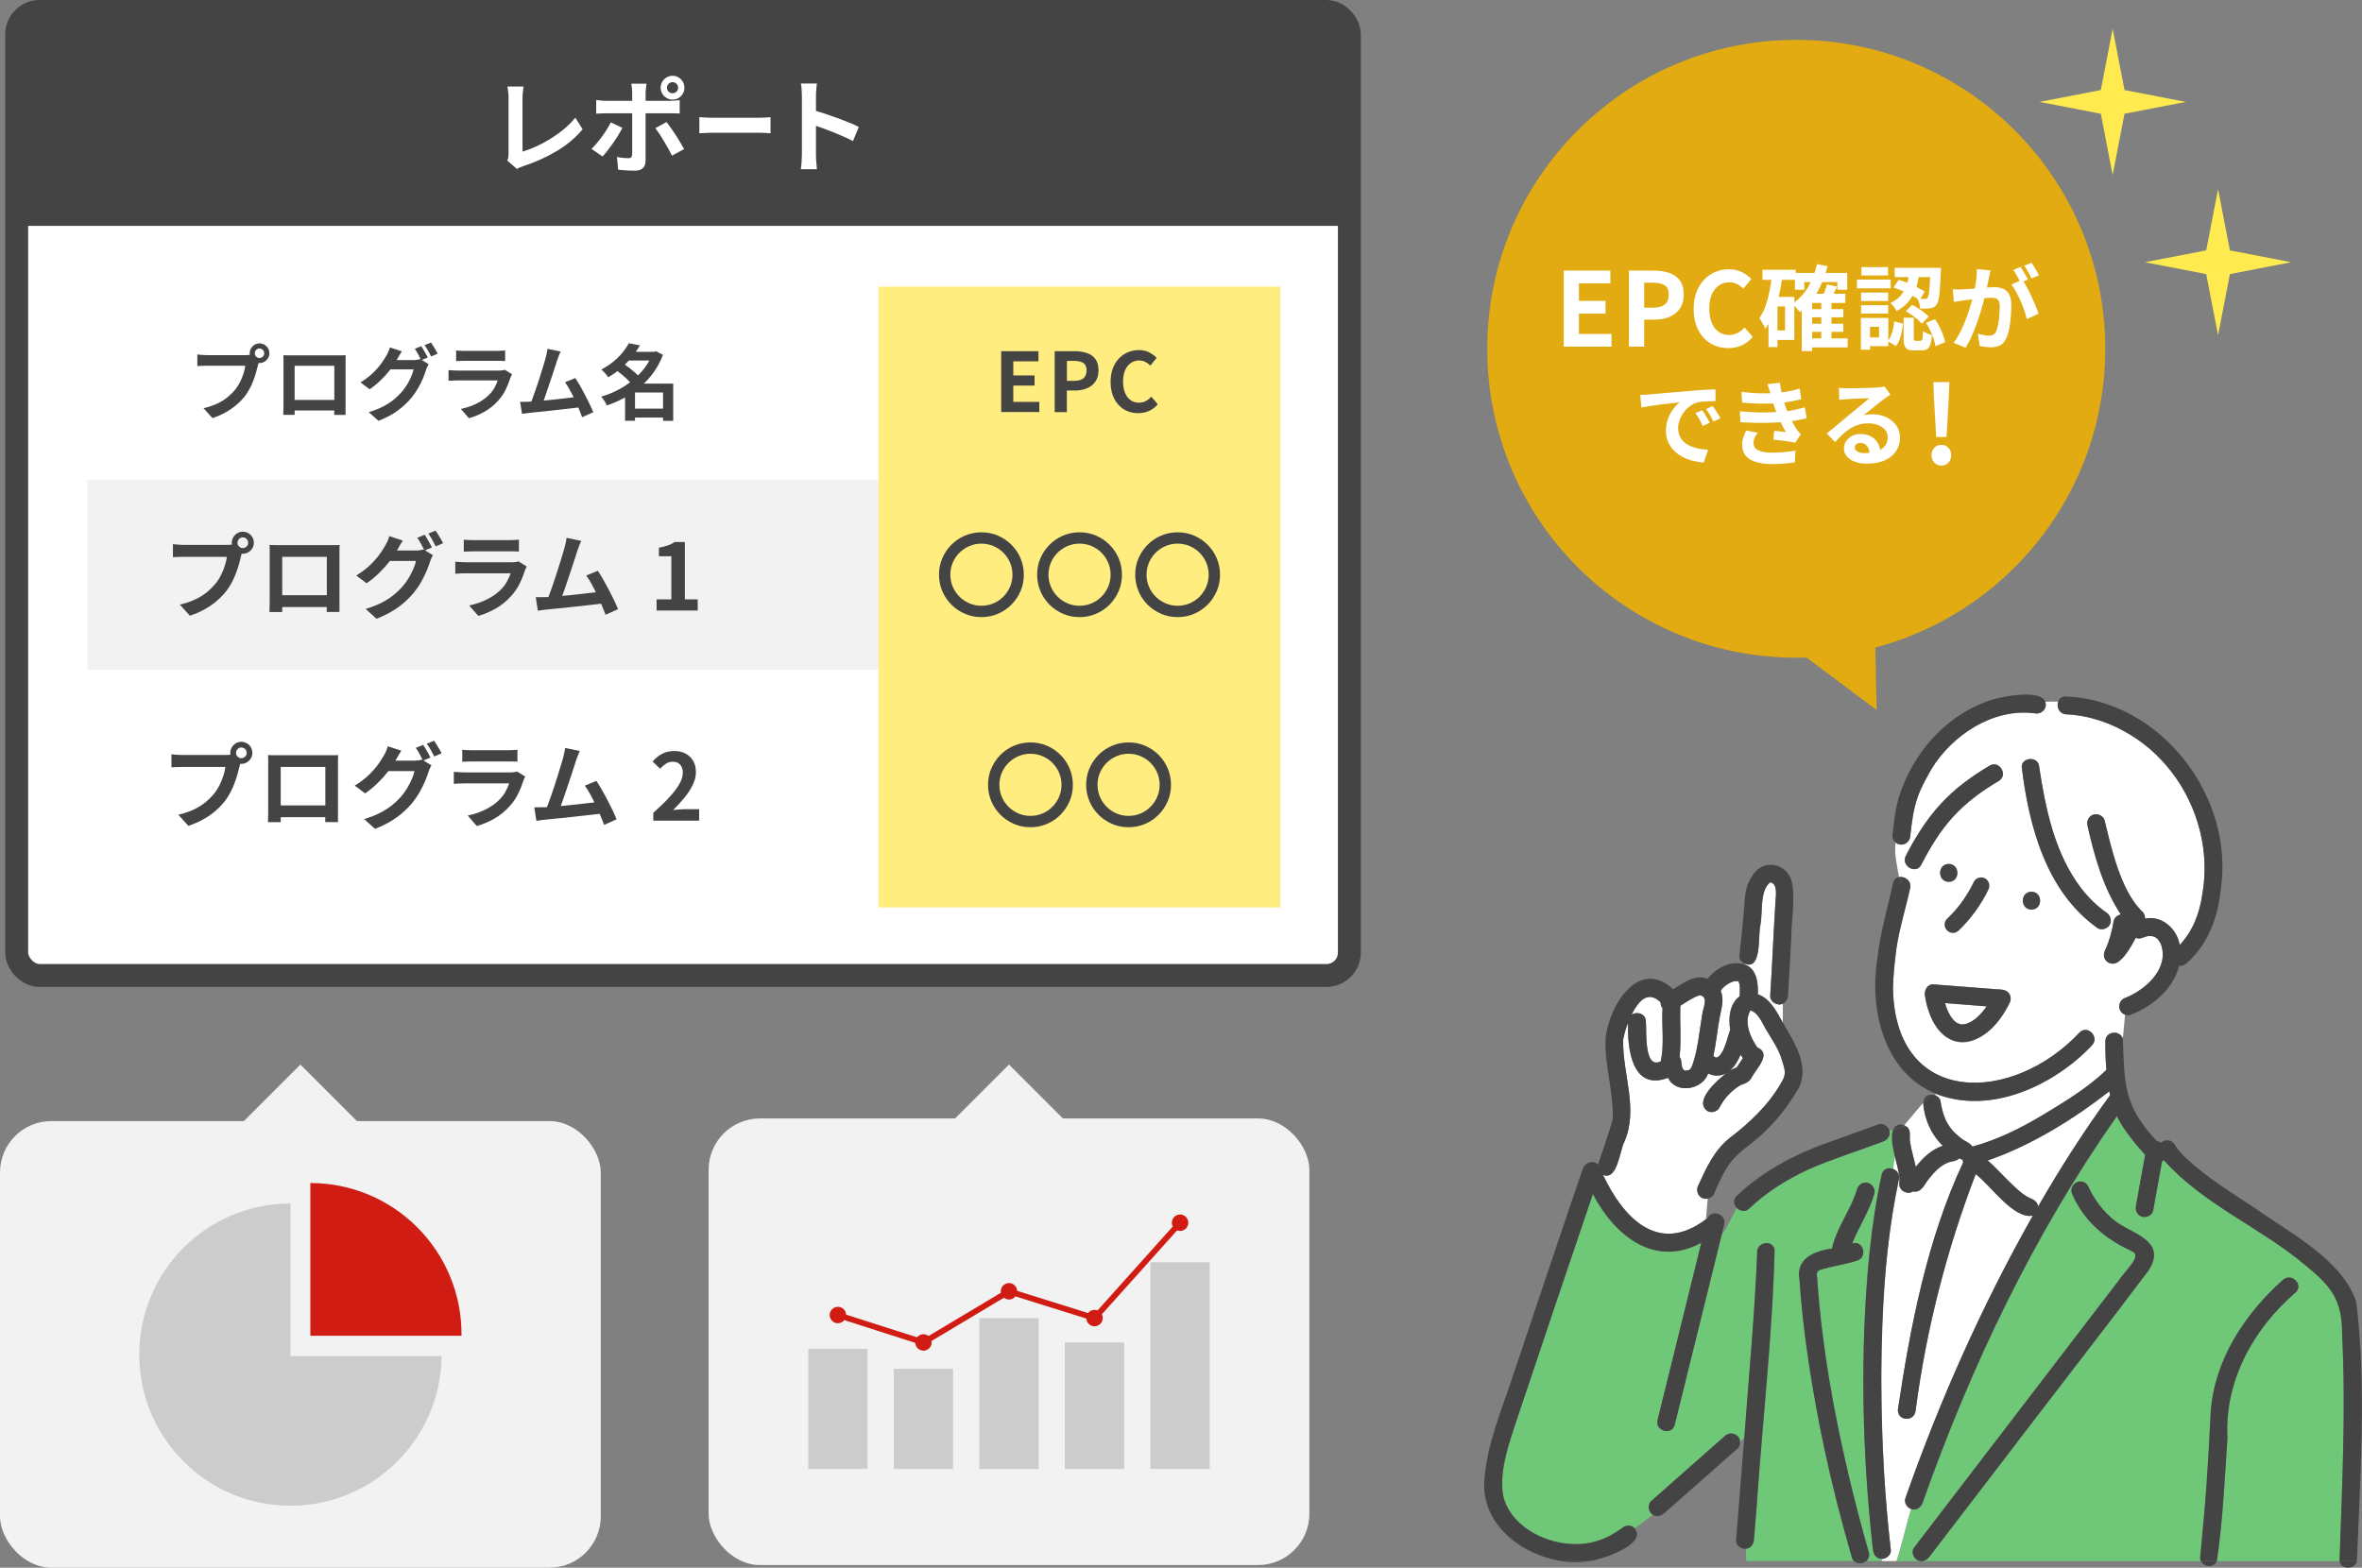 <?xml version="1.0" encoding="UTF-8"?><svg id="wrapper" xmlns="http://www.w3.org/2000/svg" viewBox="0 0 460 305.38"><rect x="0" y="0" width="460" height="305.38" fill="#808080" stroke="none"/><defs><style>.cls-1{fill:#d11c13;}.cls-2{fill:#e1ab11;}.cls-3{fill:#ffea50;}.cls-4,.cls-5{fill:#fff;}.cls-6{fill:#6ec878;}.cls-7{fill:#f2f2f2;}.cls-8{fill:#444;}.cls-9{fill:#ffdc50;}.cls-5{stroke:#444;stroke-linecap:round;stroke-linejoin:round;stroke-width:4.46px;}.cls-10{fill:#ccc;}.cls-11{fill:#ffed80;}</style></defs><g id="contents"><rect class="cls-7" x="138" y="217.87" width="117" height="87" rx="10" ry="10"/><rect class="cls-10" x="157.41" y="262.73" width="11.55" height="23.42"/><rect class="cls-10" x="174.06" y="266.63" width="11.55" height="19.52"/><rect class="cls-10" x="190.72" y="256.77" width="11.55" height="29.39"/><rect class="cls-10" x="207.38" y="261.5" width="11.55" height="24.66"/><rect class="cls-10" x="224.04" y="245.89" width="11.55" height="40.26"/><circle class="cls-1" cx="163.18" cy="256.16" r="1.6"/><circle class="cls-1" cx="179.84" cy="261.5" r="1.6"/><circle class="cls-1" cx="196.5" cy="251.54" r="1.6"/><circle class="cls-1" cx="213.16" cy="256.77" r="1.6" transform="translate(-85.71 405.23) rotate(-76.72)"/><circle class="cls-1" cx="229.82" cy="238.18" r="1.6"/><polygon class="cls-1" points="179.91 262.12 163.01 256.7 163.35 255.63 179.77 260.88 196.43 250.93 212.98 256.12 229.4 237.8 230.24 238.56 213.34 257.41 196.57 252.16 179.91 262.12"/><rect class="cls-7" y="218.38" width="117" height="87" rx="10" ry="10"/><polyline class="cls-7" points="47.18 218.69 58.5 207.37 69.82 218.69"/><polyline class="cls-7" points="185.18 218.69 196.5 207.37 207.82 218.69"/><path class="cls-1" d="M89.88,259.89c0,.1,0,.21,0,.31h-29.44v-29.75c16.26,0,29.44,13.18,29.44,29.44Z"/><path class="cls-10" d="M86,264.18c-.17,16.11-13.28,29.13-29.44,29.13-16.16,0-29.27-13.01-29.44-29.13,0-.1,0-.21,0-.31,0-16.26,13.18-29.44,29.44-29.44v29.75s29.44,0,29.44,0Z"/><rect class="cls-5" x="3.25" y="2.23" width="259.54" height="187.79" rx="4.46" ry="4.46"/><rect class="cls-8" x="3.02" y="4" width="260" height="40"/><path class="cls-4" d="M98.78,31.28c.12-.25.19-.47.22-.66.03-.19.04-.4.04-.64v-10.84c0-.25,0-.52-.03-.8-.02-.28-.05-.55-.08-.81s-.07-.48-.11-.67h3.14c-.05.39-.1.77-.14,1.14s-.06.75-.06,1.14v10.4c.81-.24,1.68-.57,2.61-.99s1.86-.92,2.8-1.5,1.83-1.22,2.66-1.91c.83-.69,1.57-1.43,2.21-2.22l1.42,2.26c-1.36,1.64-3.04,3.06-5.05,4.25-2.01,1.19-4.19,2.18-6.55,2.95-.13.05-.31.12-.52.2-.21.08-.43.19-.66.34l-1.9-1.64Z"/><path class="cls-4" d="M121.21,24.9c-.23.45-.5.94-.82,1.46-.32.52-.66,1.04-1.03,1.56-.37.52-.72,1-1.07,1.45-.35.45-.66.82-.94,1.11l-2.16-1.48c.33-.31.68-.67,1.03-1.09s.7-.86,1.04-1.33.65-.93.94-1.4c.29-.47.54-.91.75-1.34l2.26,1.06ZM116.11,19.48c.31.04.63.08.96.11s.66.05.98.05h12.34c.28,0,.61-.01.99-.04.38-.03.71-.06.99-.1v2.62c-.31-.03-.64-.04-1-.05-.36,0-.68,0-.96,0h-12.36c-.29,0-.62,0-.97.02-.35.01-.68.03-.97.06v-2.66ZM125.91,16.3c-.01.09-.03.25-.06.46-.03.21-.05.44-.08.67-.03.23-.04.44-.04.61v13.32c0,.57-.17,1.03-.51,1.37-.34.34-.86.51-1.57.51-.36,0-.73,0-1.1-.02-.37-.01-.74-.03-1.1-.06-.36-.03-.71-.06-1.06-.1l-.24-2.48c.43.08.84.14,1.25.18.41.04.73.06.97.06.27,0,.45-.06.56-.17s.17-.3.18-.55c0-.12,0-.38.01-.78,0-.4,0-.87,0-1.42v-9.86c0-.27-.02-.58-.06-.95-.04-.37-.08-.63-.12-.79h2.96ZM129.81,23.78c.25.32.54.7.85,1.14.31.44.63.91.95,1.41.32.5.62.99.9,1.46.28.47.52.89.72,1.25l-2.36,1.28c-.21-.43-.46-.89-.73-1.38s-.56-.99-.85-1.48c-.29-.49-.58-.96-.87-1.39-.29-.43-.55-.8-.79-1.11l2.18-1.18ZM128.67,17.08c0-.43.1-.81.31-1.16s.49-.63.84-.84c.35-.21.74-.32,1.17-.32s.81.11,1.16.32c.35.21.62.49.83.84s.31.73.31,1.16-.1.82-.31,1.17-.48.63-.83.84c-.35.21-.73.31-1.16.31s-.82-.1-1.17-.31c-.35-.21-.63-.49-.84-.84s-.31-.74-.31-1.17ZM129.89,17.08c0,.31.11.56.32.77.21.21.47.31.78.31s.55-.1.76-.31c.21-.21.32-.46.32-.77s-.11-.55-.32-.76c-.21-.21-.47-.32-.76-.32s-.57.11-.78.32c-.21.21-.32.47-.32.76Z"/><path class="cls-4" d="M136.2,22.82c.2.01.46.03.78.05.32.02.65.04,1,.05.35.01.67.02.96.02h9.13c.4,0,.77-.02,1.12-.05.35-.03.64-.06.87-.07v3.14c-.19-.01-.48-.03-.87-.06-.38-.03-.76-.04-1.12-.04h-9.13c-.49,0-.99,0-1.5.03-.51.02-.92.04-1.24.07v-3.14Z"/><path class="cls-4" d="M156.17,30.16v-11.5c0-.35-.02-.75-.05-1.2-.03-.45-.08-.85-.15-1.2h3.12c-.04.35-.08.73-.12,1.15s-.06.84-.06,1.25v11.5c0,.19,0,.45.02.79.01.34.04.69.08,1.05s.07.68.08.96h-3.12c.05-.4.1-.87.14-1.4.04-.53.06-1,.06-1.4ZM158.3,21.44c.67.17,1.41.4,2.24.67.83.27,1.66.56,2.5.87s1.63.61,2.37.91c.74.3,1.36.58,1.85.83l-1.14,2.76c-.56-.29-1.18-.59-1.86-.89s-1.37-.59-2.07-.87c-.7-.28-1.39-.54-2.06-.78-.67-.24-1.28-.45-1.83-.64v-2.86Z"/><rect class="cls-7" x="17.02" y="93.45" width="232" height="37"/><rect class="cls-11" x="171.11" y="55.83" width="78.25" height="120.93"/><path class="cls-8" d="M194.98,80.27v-11.86h7.26v1.98h-4.9v2.74h4.14v1.98h-4.14v3.17h5.07v1.98h-7.44Z"/><path class="cls-8" d="M205.4,80.27v-11.86h3.89c.88,0,1.66.12,2.36.35.7.23,1.25.62,1.66,1.16.41.54.62,1.28.62,2.22s-.21,1.63-.62,2.22c-.41.58-.96,1.01-1.65,1.29-.69.28-1.46.42-2.31.42h-1.58v4.21h-2.37ZM207.77,74.19h1.42c.81,0,1.42-.17,1.82-.51.4-.34.6-.85.6-1.54s-.21-1.16-.63-1.43c-.42-.27-1.04-.41-1.86-.41h-1.34v3.89Z"/><path class="cls-8" d="M221.7,80.49c-.75,0-1.45-.13-2.1-.39-.65-.26-1.22-.65-1.72-1.18s-.89-1.16-1.17-1.92c-.28-.76-.42-1.63-.42-2.61s.14-1.85.43-2.62.69-1.41,1.19-1.94c.51-.53,1.09-.94,1.76-1.22.67-.28,1.37-.42,2.12-.42s1.43.15,2.02.46c.59.3,1.08.66,1.45,1.06l-1.23,1.5c-.3-.3-.63-.54-.98-.72s-.76-.27-1.21-.27c-.6,0-1.13.16-1.61.49s-.84.79-1.11,1.4c-.27.61-.4,1.34-.4,2.19s.12,1.6.38,2.22c.25.61.61,1.09,1.07,1.42.46.33,1,.5,1.62.5.51,0,.97-.11,1.37-.33.4-.22.75-.5,1.06-.84l1.26,1.47c-.49.58-1.05,1.01-1.68,1.3-.63.29-1.33.44-2.11.44Z"/><path class="cls-8" d="M50.57,70.08c-.07.15-.14.33-.19.54-.05.21-.11.4-.16.57-.09.4-.2.83-.34,1.32s-.3.99-.5,1.51c-.19.52-.42,1.04-.68,1.55-.26.51-.56.99-.89,1.44-.48.64-1.04,1.24-1.68,1.79s-1.35,1.06-2.14,1.5c-.79.45-1.66.83-2.61,1.14l-1.74-1.92c1.07-.26,1.98-.57,2.75-.94.77-.37,1.44-.8,2.01-1.28.57-.48,1.08-.99,1.51-1.54.35-.45.65-.93.9-1.46.25-.52.46-1.05.62-1.58.17-.53.28-1.02.34-1.48h-7.44c-.37,0-.73,0-1.08.02-.35.01-.62.03-.82.05v-2.26c.16.02.35.04.58.06s.46.04.7.05.45.02.62.02h7.41c.16,0,.35,0,.58-.02s.45-.05.66-.11l1.57,1.02ZM48.63,68.82c0-.35.09-.67.26-.97.18-.29.41-.53.7-.7.29-.17.6-.26.94-.26s.67.09.97.26c.29.17.53.4.7.7.17.29.26.62.26.97s-.09.66-.26.94c-.17.29-.4.52-.7.7-.29.18-.62.26-.97.26s-.66-.09-.94-.26-.52-.41-.7-.7-.26-.6-.26-.94ZM49.62,68.82c0,.26.09.47.27.65s.39.26.64.26.47-.09.66-.26c.18-.18.27-.39.27-.65s-.09-.47-.27-.66c-.18-.18-.4-.27-.66-.27s-.46.09-.64.27-.27.4-.27.66Z"/><path class="cls-8" d="M55.23,69.2c.33.01.64.02.94.02.29,0,.55,0,.76,0h8.8c.2,0,.45,0,.73,0,.28,0,.57-.01.86-.02-.01.25-.02.5-.02.78,0,.27,0,.53,0,.78v7.84c0,.16,0,.36,0,.6,0,.24,0,.48,0,.72s0,.45,0,.62c0,.18,0,.27,0,.28h-2.21s0-.15,0-.39c0-.24,0-.53.02-.86,0-.33,0-.64,0-.93v-7.38h-7.73v8.02c0,.24,0,.47,0,.7,0,.22,0,.41,0,.57v.26h-2.21s0-.11,0-.27c0-.16.01-.36.02-.59,0-.23,0-.47.02-.72,0-.25,0-.46,0-.66v-8.6c0-.29-.01-.55-.03-.78ZM65.94,77.9v2.05h-9.62v-2.05h9.62Z"/><path class="cls-8" d="M78.27,68.43c-.19.28-.38.58-.56.9-.18.32-.32.57-.42.74-.36.64-.81,1.3-1.34,1.99-.53.69-1.13,1.36-1.8,2-.67.65-1.38,1.24-2.15,1.77l-1.79-1.34c.7-.43,1.32-.87,1.86-1.33.53-.46,1-.92,1.39-1.37s.74-.89,1.02-1.31c.29-.42.53-.8.72-1.14.13-.19.26-.45.41-.78.14-.33.25-.62.31-.89l2.35.77ZM83.48,70.96c-.1.15-.19.33-.29.54-.1.21-.18.41-.24.62-.14.47-.34,1-.59,1.61s-.57,1.22-.93,1.86c-.36.64-.79,1.26-1.28,1.87-.76.92-1.65,1.75-2.66,2.5-1.02.75-2.28,1.42-3.78,2.02l-1.89-1.7c1.09-.33,2.03-.7,2.82-1.11.79-.41,1.48-.86,2.06-1.34.59-.48,1.11-.99,1.57-1.52.36-.42.7-.88,1.02-1.41.31-.52.58-1.04.8-1.57s.37-.98.46-1.38h-5.39l.74-1.81h4.56c.26,0,.51-.02.76-.06.25-.04.46-.08.63-.14l1.65,1.01ZM82.04,67.44c.14.19.29.42.44.69.15.27.31.53.46.8.15.27.27.5.37.7l-1.28.54c-.16-.33-.36-.71-.58-1.13-.23-.42-.45-.79-.66-1.1l1.26-.51ZM83.93,66.72c.14.19.29.42.46.7.17.27.33.54.48.8.15.26.27.49.36.68l-1.26.54c-.17-.34-.37-.72-.61-1.14-.24-.42-.46-.77-.69-1.07l1.26-.51Z"/><path class="cls-8" d="M99.72,72.91c-.05.11-.11.22-.17.35s-.1.24-.14.32c-.25.77-.55,1.53-.92,2.3s-.85,1.47-1.45,2.14c-.8.9-1.7,1.62-2.69,2.18-.99.56-2,.98-3.02,1.27l-1.58-1.81c1.21-.26,2.28-.63,3.22-1.12.94-.49,1.71-1.05,2.32-1.68.43-.44.77-.9,1.03-1.38.26-.48.47-.95.62-1.38h-7.73c-.19,0-.46,0-.82.02-.35.01-.7.03-1.04.06v-2.08c.34.02.67.04,1,.06s.61.03.86.03h7.92c.26,0,.49-.02.7-.05.21-.03.37-.07.47-.11l1.42.88ZM88.83,68.27c.22.03.49.05.8.06s.6.02.86.02h6.16c.25,0,.54,0,.88-.02.34-.01.62-.03.85-.06v2.06c-.21-.02-.49-.03-.82-.04-.34,0-.65,0-.94,0h-6.13c-.26,0-.54,0-.84.02-.3.01-.58.02-.82.03v-2.06Z"/><path class="cls-8" d="M103.05,78.24c.36-.02.8-.05,1.32-.09.52-.04,1.07-.09,1.67-.14.6-.06,1.21-.12,1.83-.18.62-.06,1.24-.13,1.84-.2s1.17-.14,1.69-.2c.52-.06.97-.12,1.33-.18l.48,2.05c-.39.05-.87.11-1.42.18-.55.06-1.14.13-1.77.2-.63.07-1.27.14-1.92.22-.65.08-1.29.14-1.9.21-.62.06-1.19.12-1.71.17-.52.05-.97.09-1.33.14-.2.02-.44.05-.71.09-.27.04-.54.07-.79.1l-.37-2.34h.89c.33,0,.62,0,.87-.02ZM109.18,68.48c-.11.24-.22.5-.34.79-.12.29-.23.62-.35.98-.1.3-.22.68-.37,1.14-.15.46-.32.97-.5,1.52-.18.55-.37,1.12-.57,1.7s-.39,1.14-.57,1.69c-.18.54-.35,1.04-.51,1.48s-.3.8-.42,1.08l-2.37.08c.15-.34.31-.76.5-1.25.18-.49.37-1.03.58-1.61.2-.58.4-1.18.6-1.78.2-.61.38-1.19.56-1.76s.34-1.09.48-1.57c.14-.48.26-.87.34-1.17.11-.42.19-.76.25-1.03.06-.27.1-.55.14-.82l2.54.53ZM112.04,73.65c.29.43.6.93.93,1.5.33.58.66,1.18.98,1.8.33.62.63,1.22.9,1.8s.51,1.09.69,1.55l-2.16.96c-.18-.49-.4-1.04-.66-1.66-.26-.62-.54-1.25-.85-1.89s-.61-1.25-.93-1.82c-.32-.57-.62-1.05-.9-1.43l2-.82Z"/><path class="cls-8" d="M127.11,68.53h.35l.32-.1,1.33.69c-.47,1.25-1.08,2.39-1.82,3.42s-1.59,1.95-2.54,2.78c-.95.82-1.99,1.54-3.1,2.14-1.11.61-2.26,1.11-3.46,1.52-.08-.18-.18-.38-.3-.59-.13-.21-.26-.42-.4-.62-.14-.2-.28-.37-.42-.51,1.11-.31,2.18-.73,3.22-1.27,1.04-.54,2.01-1.17,2.9-1.9s1.67-1.53,2.34-2.41,1.19-1.82,1.57-2.82v-.32ZM122.47,66.86l2.16.42c-.46.78-.98,1.53-1.58,2.26-.59.73-1.26,1.43-2.02,2.1-.75.67-1.61,1.28-2.57,1.85-.1-.16-.22-.33-.38-.52s-.33-.37-.5-.55c-.17-.18-.33-.33-.48-.43.88-.47,1.67-.99,2.36-1.55.69-.57,1.28-1.15,1.78-1.77.5-.61.91-1.21,1.22-1.8ZM119.94,72.03l1.44-1.23c.37.26.77.54,1.18.86.41.32.8.64,1.17.97.37.33.67.63.9.92l-1.55,1.38c-.2-.28-.48-.59-.83-.94-.35-.35-.73-.69-1.14-1.03-.41-.34-.79-.65-1.17-.93ZM123.67,74.73h6.42v1.73h-6.42v5.5h-1.94v-5.82l1.47-1.41h.46ZM122.04,68.53h5.68v1.7h-5.68v-1.7ZM122.86,79.6h7.15v1.74h-7.15v-1.74ZM129.13,74.73h1.98v7.25h-1.98v-7.25Z"/><path class="cls-8" d="M47.32,107.15c-.08.17-.16.37-.22.6-.06.23-.12.45-.18.64-.1.44-.22.94-.38,1.49s-.34,1.11-.56,1.7-.47,1.17-.77,1.75c-.29.58-.63,1.12-1,1.62-.54.72-1.17,1.39-1.89,2.02s-1.52,1.19-2.41,1.69c-.89.5-1.87.93-2.93,1.28l-1.96-2.16c1.2-.29,2.23-.64,3.1-1.06s1.62-.9,2.26-1.44,1.21-1.12,1.7-1.73c.4-.5.74-1.05,1.02-1.64.28-.59.52-1.18.7-1.77.19-.59.32-1.15.39-1.67h-8.37c-.42,0-.83,0-1.21.02-.39.01-.7.03-.93.05v-2.54c.18.02.4.05.66.07.26.02.52.04.79.05.27.01.5.02.69.02h8.33c.18,0,.4,0,.66-.02.26-.01.51-.05.75-.13l1.76,1.15ZM45.14,105.73c0-.4.1-.76.3-1.09.2-.33.46-.59.78-.78.32-.19.68-.29,1.06-.29s.76.1,1.09.29c.33.19.59.45.78.78.19.33.29.69.29,1.09s-.1.74-.29,1.06c-.19.32-.45.58-.78.78-.33.2-.69.3-1.09.3s-.74-.1-1.06-.3c-.32-.2-.58-.46-.78-.78-.2-.32-.3-.68-.3-1.06ZM46.25,105.73c0,.29.1.53.31.73.2.2.44.3.72.3s.53-.1.74-.3c.2-.2.31-.44.31-.73s-.1-.53-.31-.74c-.2-.2-.45-.31-.74-.31s-.52.1-.72.31c-.2.2-.31.45-.31.74Z"/><path class="cls-8" d="M52.56,106.16c.37.01.72.02,1.05.03.33,0,.61,0,.85,0h9.9c.23,0,.5,0,.82,0,.32,0,.64-.01.96-.03-.01.28-.02.57-.03.87,0,.31,0,.6,0,.87v8.82c0,.18,0,.41,0,.67,0,.27,0,.54,0,.81s0,.5,0,.7,0,.3,0,.31h-2.48s0-.17,0-.44c0-.27.01-.59.02-.96,0-.37,0-.72,0-1.04v-8.3h-8.69v9.03c0,.27,0,.53,0,.78s0,.46,0,.64v.3h-2.48s0-.13,0-.31.01-.4.02-.67c0-.26.01-.53.02-.81,0-.28,0-.52,0-.74v-9.67c0-.33-.01-.62-.04-.87ZM64.6,115.95v2.3h-10.82v-2.3h10.82Z"/><path class="cls-8" d="M78.46,105.3c-.22.31-.43.65-.63,1.01-.2.36-.36.64-.47.83-.41.72-.91,1.47-1.51,2.24-.6.77-1.28,1.52-2.03,2.25-.75.73-1.56,1.39-2.42,1.99l-2.02-1.51c.79-.48,1.49-.98,2.09-1.49.6-.52,1.12-1.03,1.57-1.54.44-.51.83-1,1.15-1.48.32-.47.59-.9.81-1.29.14-.22.3-.51.46-.87.16-.37.28-.7.35-1l2.65.86ZM84.33,108.14c-.11.17-.22.37-.32.6-.11.23-.2.46-.27.69-.16.53-.38,1.13-.67,1.81s-.64,1.38-1.04,2.1-.89,1.42-1.44,2.11c-.85,1.03-1.85,1.97-3,2.81-1.15.84-2.57,1.6-4.26,2.27l-2.12-1.91c1.22-.37,2.28-.79,3.17-1.25.89-.46,1.66-.96,2.32-1.5s1.25-1.11,1.76-1.71c.41-.47.79-1,1.14-1.58.35-.59.65-1.18.9-1.76.25-.59.42-1.1.51-1.55h-6.07l.83-2.03h5.13c.29,0,.57-.02.86-.06.28-.04.52-.09.71-.15l1.85,1.13ZM82.71,104.18c.16.22.32.47.49.77s.34.6.51.9c.17.3.31.56.41.79l-1.44.61c-.18-.37-.4-.79-.66-1.27-.26-.47-.51-.88-.75-1.23l1.42-.58ZM84.83,103.37c.16.22.33.48.51.78.19.31.37.61.54.9s.31.55.4.77l-1.42.61c-.19-.38-.42-.81-.68-1.28-.26-.47-.52-.87-.77-1.21l1.42-.58Z"/><path class="cls-8" d="M102.58,110.34c-.06.12-.12.25-.19.4-.07.14-.12.26-.15.36-.28.86-.62,1.73-1.04,2.58-.41.86-.96,1.66-1.63,2.4-.9,1.01-1.91,1.83-3.02,2.46s-2.25,1.11-3.4,1.43l-1.78-2.03c1.36-.29,2.56-.71,3.62-1.26s1.93-1.18,2.61-1.89c.48-.49.87-1.01,1.16-1.56.29-.55.52-1.06.69-1.56h-8.69c-.22,0-.52,0-.92.02-.4.01-.79.04-1.17.07v-2.34c.38.02.76.05,1.12.07.37.02.69.04.96.04h8.91c.29,0,.55-.02.78-.05.23-.04.41-.08.53-.13l1.6.99ZM90.32,105.12c.25.04.55.06.9.07.35.01.67.02.97.02h6.93c.28,0,.61,0,.99-.02.38-.01.7-.04.95-.07v2.32c-.24-.02-.55-.04-.93-.04-.38,0-.73,0-1.05,0h-6.89c-.29,0-.6,0-.94.02-.34.01-.65.02-.93.04v-2.32Z"/><path class="cls-8" d="M106.31,116.33c.41-.02.9-.06,1.49-.1.58-.04,1.21-.1,1.88-.16.67-.07,1.36-.14,2.06-.21.7-.07,1.39-.15,2.07-.23s1.31-.15,1.9-.22c.59-.07,1.09-.14,1.49-.2l.54,2.3c-.44.06-.98.13-1.59.2s-1.28.15-1.99.22c-.71.08-1.43.16-2.16.24-.73.08-1.45.16-2.14.23-.7.07-1.34.13-1.93.19-.59.05-1.09.11-1.49.15-.23.02-.5.06-.8.1-.31.04-.6.08-.89.12l-.41-2.63h1c.37,0,.69,0,.98-.02ZM113.2,105.35c-.12.26-.25.56-.38.89-.13.33-.26.7-.4,1.11-.11.34-.25.77-.41,1.29-.17.52-.35,1.09-.56,1.71s-.42,1.25-.64,1.91c-.22.65-.44,1.29-.64,1.9-.2.61-.4,1.17-.58,1.66-.18.5-.34.9-.47,1.22l-2.66.09c.17-.38.35-.85.56-1.4.2-.55.42-1.15.65-1.81s.45-1.32.67-2.01c.22-.68.43-1.34.63-1.98.2-.64.38-1.22.54-1.76.16-.54.29-.98.39-1.31.12-.47.21-.85.28-1.16.07-.31.12-.61.15-.93l2.86.59ZM116.42,111.17c.32.48.67,1.04,1.04,1.69.37.65.74,1.32,1.11,2.03.37.7.7,1.38,1.02,2.03.31.65.57,1.23.77,1.75l-2.43,1.08c-.2-.55-.45-1.18-.75-1.87-.29-.7-.61-1.4-.95-2.12-.34-.72-.69-1.4-1.04-2.04-.35-.64-.69-1.18-1.02-1.61l2.25-.92Z"/><path class="cls-8" d="M127.87,118.92v-2.16h2.88v-8.41h-2.43v-1.66c.67-.12,1.25-.27,1.74-.44s.94-.4,1.36-.67h1.96v11.18h2.5v2.16h-8.01Z"/><path class="cls-8" d="M47.03,148.08c-.08.17-.16.37-.22.6-.06.23-.12.45-.18.64-.1.44-.22.94-.38,1.49s-.34,1.11-.56,1.7-.47,1.17-.77,1.75c-.29.58-.63,1.12-1,1.62-.54.72-1.17,1.39-1.89,2.02s-1.52,1.19-2.41,1.69c-.89.5-1.87.93-2.93,1.28l-1.96-2.16c1.2-.29,2.23-.64,3.1-1.06s1.62-.9,2.26-1.44,1.21-1.12,1.7-1.73c.4-.5.74-1.05,1.02-1.64.28-.59.52-1.18.7-1.77.19-.59.32-1.15.39-1.67h-8.37c-.42,0-.83,0-1.21.02-.39.01-.7.03-.93.05v-2.54c.18.02.4.05.66.07.26.02.52.04.79.05.27.01.5.02.69.02h8.33c.18,0,.4,0,.66-.02.26-.01.51-.05.75-.13l1.76,1.15ZM44.85,146.66c0-.4.1-.76.3-1.09.2-.33.46-.59.78-.78.32-.19.68-.29,1.06-.29s.76.1,1.09.29c.33.19.59.45.78.78.19.33.29.69.29,1.09s-.1.74-.29,1.06c-.19.32-.45.58-.78.78-.33.2-.69.3-1.09.3s-.74-.1-1.06-.3c-.32-.2-.58-.46-.78-.78-.2-.32-.3-.68-.3-1.06ZM45.97,146.66c0,.29.1.53.31.73.2.2.44.3.72.3s.53-.1.74-.3c.2-.2.31-.44.31-.73s-.1-.53-.31-.74c-.2-.2-.45-.31-.74-.31s-.52.1-.72.31c-.2.2-.31.45-.31.74Z"/><path class="cls-8" d="M52.27,147.09c.37.01.72.02,1.05.03.33,0,.61,0,.85,0h9.9c.23,0,.5,0,.82,0,.32,0,.64-.01.96-.03-.01.28-.02.57-.03.87,0,.31,0,.6,0,.87v8.82c0,.18,0,.41,0,.67,0,.27,0,.54,0,.81s0,.5,0,.7,0,.3,0,.31h-2.48s0-.17,0-.44c0-.27.01-.59.02-.96,0-.37,0-.72,0-1.04v-8.3h-8.69v9.03c0,.27,0,.53,0,.78s0,.46,0,.64v.3h-2.48s0-.13,0-.31.01-.4.02-.67c0-.26.01-.53.02-.81,0-.28,0-.52,0-.74v-9.67c0-.33-.01-.62-.04-.87ZM64.31,156.89v2.3h-10.82v-2.3h10.82Z"/><path class="cls-8" d="M78.17,146.23c-.22.31-.43.65-.63,1.01-.2.36-.36.64-.47.83-.41.72-.91,1.47-1.51,2.24-.6.77-1.28,1.52-2.03,2.25-.75.73-1.56,1.39-2.42,1.99l-2.02-1.51c.79-.48,1.49-.98,2.09-1.49.6-.52,1.12-1.03,1.57-1.54.44-.51.83-1,1.15-1.48.32-.47.59-.9.81-1.29.14-.22.3-.51.46-.87.16-.37.28-.7.35-1l2.65.86ZM84.04,149.07c-.11.17-.22.37-.32.6-.11.23-.2.46-.27.69-.16.53-.38,1.13-.67,1.81s-.64,1.38-1.04,2.1-.89,1.42-1.44,2.11c-.85,1.03-1.85,1.97-3,2.81-1.15.84-2.57,1.6-4.26,2.27l-2.12-1.91c1.22-.37,2.28-.79,3.17-1.25.89-.46,1.66-.96,2.32-1.5s1.25-1.11,1.76-1.71c.41-.47.79-1,1.14-1.58.35-.59.65-1.18.9-1.76.25-.59.42-1.1.51-1.55h-6.07l.83-2.03h5.13c.29,0,.57-.02.86-.06.28-.04.52-.09.71-.15l1.85,1.13ZM82.42,145.11c.16.22.32.47.49.77s.34.6.51.9c.17.3.31.56.41.79l-1.44.61c-.18-.37-.4-.79-.66-1.27-.26-.47-.51-.88-.75-1.23l1.42-.58ZM84.54,144.3c.16.22.33.48.51.78.19.31.37.61.54.9s.31.55.4.77l-1.42.61c-.19-.38-.42-.81-.68-1.28-.26-.47-.52-.87-.77-1.21l1.42-.58Z"/><path class="cls-8" d="M102.29,151.27c-.06.12-.12.25-.19.4-.07.14-.12.26-.15.36-.28.86-.62,1.73-1.04,2.58-.41.86-.96,1.66-1.63,2.4-.9,1.01-1.91,1.83-3.02,2.46s-2.25,1.11-3.4,1.43l-1.78-2.03c1.36-.29,2.56-.71,3.62-1.26s1.93-1.18,2.61-1.89c.48-.49.87-1.01,1.16-1.56.29-.55.52-1.06.69-1.56h-8.69c-.22,0-.52,0-.92.02-.4.01-.79.04-1.17.07v-2.34c.38.02.76.05,1.12.07.37.02.69.04.96.04h8.91c.29,0,.55-.02.78-.05.23-.04.41-.08.53-.13l1.6.99ZM90.03,146.05c.25.04.55.06.9.07.35.01.67.02.97.02h6.93c.28,0,.61,0,.99-.02.38-.01.7-.04.95-.07v2.32c-.24-.02-.55-.04-.93-.04-.38,0-.73,0-1.05,0h-6.89c-.29,0-.6,0-.94.02-.34.01-.65.02-.93.04v-2.32Z"/><path class="cls-8" d="M106.02,157.26c.41-.02.9-.06,1.49-.1.58-.04,1.21-.1,1.88-.16.67-.07,1.36-.14,2.06-.21.7-.07,1.39-.15,2.07-.23s1.31-.15,1.9-.22c.59-.07,1.09-.14,1.49-.2l.54,2.3c-.44.06-.98.13-1.59.2s-1.28.15-1.99.22c-.71.08-1.43.16-2.16.24-.73.08-1.45.16-2.14.23-.7.07-1.34.13-1.93.19-.59.05-1.09.11-1.49.15-.23.02-.5.06-.8.1-.31.04-.6.08-.89.12l-.41-2.63h1c.37,0,.69,0,.98-.02ZM112.92,146.28c-.12.26-.25.56-.38.89-.13.33-.26.7-.4,1.11-.11.34-.25.77-.41,1.29-.17.52-.35,1.09-.56,1.71s-.42,1.25-.64,1.91c-.22.65-.44,1.29-.64,1.9-.2.61-.4,1.17-.58,1.66-.18.5-.34.9-.47,1.22l-2.66.09c.17-.38.35-.85.56-1.4.2-.55.42-1.15.65-1.81s.45-1.32.67-2.01c.22-.68.43-1.34.63-1.98.2-.64.38-1.22.54-1.76.16-.54.29-.98.39-1.31.12-.47.21-.85.28-1.16.07-.31.12-.61.15-.93l2.86.59ZM116.14,152.1c.32.48.67,1.04,1.04,1.69.37.65.74,1.32,1.11,2.03.37.7.7,1.38,1.02,2.03.31.65.57,1.23.77,1.75l-2.43,1.08c-.2-.55-.45-1.18-.75-1.87-.29-.7-.61-1.4-.95-2.12-.34-.72-.69-1.4-1.04-2.04-.35-.64-.69-1.18-1.02-1.61l2.25-.92Z"/><path class="cls-8" d="M127.23,159.86v-1.53c1.21-1.08,2.25-2.08,3.1-3.01.86-.92,1.51-1.79,1.97-2.58s.68-1.54.68-2.22c0-.43-.08-.81-.23-1.13-.16-.32-.38-.57-.67-.75s-.66-.26-1.09-.26c-.48,0-.92.14-1.32.41-.4.27-.77.59-1.11.96l-1.48-1.42c.62-.67,1.26-1.18,1.92-1.52.65-.34,1.43-.51,2.33-.51.84,0,1.58.17,2.21.51.63.34,1.12.82,1.47,1.43s.52,1.33.52,2.16-.2,1.62-.6,2.46-.94,1.67-1.61,2.49c-.67.83-1.42,1.64-2.23,2.45.35-.05.72-.09,1.12-.12.4-.03.76-.05,1.07-.05h2.88v2.23h-8.93Z"/><path class="cls-8" d="M191.13,103.69c1.14,0,2.21.21,3.2.64s1.88,1.02,2.64,1.78c.76.76,1.36,1.64,1.78,2.64s.64,2.06.64,3.2-.21,2.21-.64,3.2-1.02,1.88-1.78,2.64c-.76.76-1.64,1.36-2.64,1.78-1,.43-2.06.64-3.2.64s-2.21-.21-3.2-.64c-1-.43-1.88-1.02-2.64-1.78-.76-.76-1.36-1.64-1.78-2.64s-.64-2.06-.64-3.2.21-2.21.64-3.2,1.02-1.88,1.78-2.64c.76-.76,1.64-1.36,2.64-1.78s2.06-.64,3.2-.64ZM191.13,105.9c-.83,0-1.61.16-2.34.47-.73.31-1.38.75-1.94,1.3-.56.56-.99,1.2-1.3,1.93-.31.73-.47,1.51-.47,2.35s.16,1.61.47,2.34c.31.73.75,1.38,1.3,1.93s1.2.99,1.94,1.31c.73.31,1.51.47,2.34.47s1.62-.16,2.35-.47c.73-.31,1.37-.75,1.93-1.31s.99-1.2,1.3-1.93c.31-.73.47-1.51.47-2.34s-.16-1.62-.47-2.35c-.31-.73-.75-1.37-1.3-1.93-.56-.56-1.2-.99-1.93-1.3-.73-.31-1.51-.47-2.35-.47Z"/><path class="cls-8" d="M210.24,103.69c1.14,0,2.21.21,3.2.64s1.88,1.02,2.64,1.78c.76.76,1.36,1.64,1.78,2.64s.64,2.06.64,3.2-.21,2.21-.64,3.2-1.02,1.88-1.78,2.64c-.76.76-1.64,1.36-2.64,1.78-1,.43-2.06.64-3.2.64s-2.21-.21-3.2-.64c-1-.43-1.88-1.02-2.64-1.78-.76-.76-1.36-1.64-1.78-2.64s-.64-2.06-.64-3.2.21-2.21.64-3.2,1.02-1.88,1.78-2.64c.76-.76,1.64-1.36,2.64-1.78s2.06-.64,3.2-.64ZM210.24,105.9c-.83,0-1.61.16-2.34.47-.73.31-1.38.75-1.94,1.3-.56.56-.99,1.2-1.3,1.93-.31.73-.47,1.51-.47,2.35s.16,1.61.47,2.34c.31.73.75,1.38,1.3,1.93s1.2.99,1.94,1.31c.73.31,1.51.47,2.34.47s1.62-.16,2.35-.47c.73-.31,1.37-.75,1.93-1.31s.99-1.2,1.3-1.93c.31-.73.47-1.51.47-2.34s-.16-1.62-.47-2.35c-.31-.73-.75-1.37-1.3-1.93-.56-.56-1.2-.99-1.93-1.3-.73-.31-1.51-.47-2.35-.47Z"/><path class="cls-8" d="M229.34,103.69c1.14,0,2.21.21,3.2.64s1.88,1.02,2.64,1.78c.76.76,1.36,1.64,1.78,2.64s.64,2.06.64,3.2-.21,2.21-.64,3.2-1.02,1.88-1.78,2.64c-.76.76-1.64,1.36-2.64,1.78-1,.43-2.06.64-3.2.64s-2.21-.21-3.2-.64c-1-.43-1.88-1.02-2.64-1.78-.76-.76-1.36-1.64-1.78-2.64s-.64-2.06-.64-3.2.21-2.21.64-3.2,1.02-1.88,1.78-2.64c.76-.76,1.64-1.36,2.64-1.78s2.06-.64,3.2-.64ZM229.34,105.9c-.83,0-1.61.16-2.34.47-.73.31-1.38.75-1.94,1.3-.56.56-.99,1.2-1.3,1.93-.31.73-.47,1.51-.47,2.35s.16,1.61.47,2.34c.31.73.75,1.38,1.3,1.93s1.2.99,1.94,1.31c.73.31,1.51.47,2.34.47s1.62-.16,2.35-.47c.73-.31,1.37-.75,1.93-1.31s.99-1.2,1.3-1.93c.31-.73.47-1.51.47-2.34s-.16-1.62-.47-2.35c-.31-.73-.75-1.37-1.3-1.93-.56-.56-1.2-.99-1.93-1.3-.73-.31-1.51-.47-2.35-.47Z"/><path class="cls-8" d="M200.68,144.62c1.14,0,2.21.21,3.2.64s1.88,1.02,2.64,1.78c.76.76,1.36,1.64,1.78,2.64s.64,2.06.64,3.2-.21,2.21-.64,3.2-1.02,1.88-1.78,2.64c-.76.76-1.64,1.36-2.64,1.78-1,.43-2.06.64-3.2.64s-2.21-.21-3.2-.64c-1-.43-1.88-1.02-2.64-1.78-.76-.76-1.36-1.64-1.78-2.64s-.64-2.06-.64-3.2.21-2.21.64-3.2,1.02-1.88,1.78-2.64c.76-.76,1.64-1.36,2.64-1.78s2.06-.64,3.2-.64ZM200.68,146.83c-.83,0-1.61.16-2.34.47-.73.31-1.38.75-1.94,1.3-.56.56-.99,1.2-1.3,1.93-.31.73-.47,1.51-.47,2.35s.16,1.61.47,2.34c.31.73.75,1.38,1.3,1.93s1.2.99,1.94,1.31c.73.31,1.51.47,2.34.47s1.62-.16,2.35-.47c.73-.31,1.37-.75,1.93-1.31s.99-1.2,1.3-1.93c.31-.73.47-1.51.47-2.34s-.16-1.62-.47-2.35c-.31-.73-.75-1.37-1.3-1.93-.56-.56-1.2-.99-1.93-1.3-.73-.31-1.51-.47-2.35-.47Z"/><path class="cls-8" d="M219.79,144.62c1.14,0,2.21.21,3.2.64s1.88,1.02,2.64,1.78c.76.76,1.36,1.64,1.78,2.64s.64,2.06.64,3.2-.21,2.21-.64,3.2-1.02,1.88-1.78,2.64c-.76.76-1.64,1.36-2.64,1.78-1,.43-2.06.64-3.2.64s-2.21-.21-3.2-.64c-1-.43-1.88-1.02-2.64-1.78-.76-.76-1.36-1.64-1.78-2.64s-.64-2.06-.64-3.2.21-2.21.64-3.2,1.02-1.88,1.78-2.64c.76-.76,1.64-1.36,2.64-1.78s2.06-.64,3.2-.64ZM219.79,146.83c-.83,0-1.61.16-2.34.47-.73.31-1.38.75-1.94,1.3-.56.56-.99,1.2-1.3,1.93-.31.73-.47,1.51-.47,2.35s.16,1.61.47,2.34c.31.73.75,1.38,1.3,1.93s1.2.99,1.94,1.31c.73.31,1.51.47,2.34.47s1.62-.16,2.35-.47c.73-.31,1.37-.75,1.93-1.31s.99-1.2,1.3-1.93c.31-.73.47-1.51.47-2.34s-.16-1.62-.47-2.35c-.31-.73-.75-1.37-1.3-1.93-.56-.56-1.2-.99-1.93-1.3-.73-.31-1.51-.47-2.35-.47Z"/><polyline class="cls-2" points="365.07 119.19 365.48 138.31 350.17 126.86"/><circle class="cls-2" cx="349.82" cy="67.94" r="60.18"/><path class="cls-4" d="M304.54,67.53v-14.82h9.08v2.48h-6.12v3.42h5.18v2.48h-5.18v3.96h6.34v2.48h-9.3Z"/><path class="cls-4" d="M317.24,67.53v-14.82h4.86c1.09,0,2.08.15,2.95.44s1.57.78,2.08,1.45c.51.67.77,1.6.77,2.77s-.26,2.04-.77,2.77c-.51.73-1.2,1.26-2.06,1.61-.86.35-1.82.52-2.89.52h-1.98v5.26h-2.96ZM320.2,59.93h1.78c1.01,0,1.77-.21,2.27-.64s.75-1.07.75-1.92-.26-1.45-.79-1.79c-.53-.34-1.3-.51-2.33-.51h-1.68v4.86Z"/><path class="cls-4" d="M336.6,67.81c-.93,0-1.81-.16-2.62-.49s-1.53-.82-2.15-1.47-1.11-1.45-1.46-2.4c-.35-.95-.53-2.03-.53-3.26s.18-2.32.54-3.27c.36-.95.86-1.76,1.49-2.43.63-.67,1.37-1.17,2.2-1.52.83-.35,1.72-.52,2.65-.52s1.79.19,2.53.57,1.34.82,1.81,1.33l-1.54,1.88c-.37-.37-.78-.67-1.23-.9-.45-.23-.95-.34-1.51-.34-.75,0-1.42.2-2.01.61-.59.41-1.06.99-1.39,1.75-.33.76-.5,1.67-.5,2.74s.16,2,.47,2.77.76,1.36,1.34,1.77c.58.41,1.26.62,2.03.62.64,0,1.21-.14,1.71-.41.5-.27.94-.62,1.33-1.05l1.58,1.84c-.61.72-1.31,1.26-2.1,1.63-.79.37-1.67.55-2.64.55Z"/><path class="cls-4" d="M345.09,53.59l2.02.31c-.17,1.3-.4,2.57-.68,3.81-.29,1.24-.65,2.41-1.09,3.49-.44,1.09-.96,2.04-1.56,2.85-.06-.17-.16-.38-.3-.65-.14-.26-.28-.53-.43-.79-.15-.26-.29-.47-.42-.63.47-.66.86-1.43,1.18-2.32.32-.89.58-1.85.79-2.88.21-1.03.38-2.09.5-3.19ZM343.24,52.55h6.48v1.96h-6.48v-1.96ZM344.41,57.84h1.75v9.77h-1.75v-9.77ZM345.26,57.84h4.19v8.37h-4.19v-1.85h2.38v-4.66h-2.38v-1.85ZM353.86,51.45l2.05.4c-.48,1.94-1.17,3.68-2.07,5.2-.9,1.52-2.01,2.77-3.33,3.74-.1-.13-.23-.3-.4-.51-.17-.21-.36-.42-.55-.62-.19-.2-.36-.37-.5-.49,1.22-.8,2.24-1.87,3.04-3.2s1.39-2.84,1.76-4.52ZM349.58,53.16h10.17v3.28h-1.93v-1.48h-6.43v1.48h-1.82v-3.28ZM352.92,57.23h6.46v1.78h-6.46v9.38h-2.03v-9.29l1.84-1.87h.2ZM352.22,65.92h7.61v1.76h-7.61v-1.76ZM352.26,60.22h6.73v1.58h-6.73v-1.58ZM352.26,63.06h6.73v1.58h-6.73v-1.58ZM354.69,58.7h1.98v8.06h-1.98v-8.06ZM355.8,55.41l1.98.41c-.23.49-.46.97-.69,1.43-.23.46-.45.86-.64,1.2l-1.62-.41c.17-.37.35-.8.54-1.3.19-.49.34-.94.43-1.33Z"/><path class="cls-4" d="M361.64,54.46h6.57v1.71h-6.57v-1.71ZM362.41,61.94h1.78v6.19h-1.78v-6.19ZM362.45,56.99h5.27v1.64h-5.27v-1.64ZM362.45,59.46h5.27v1.62h-5.27v-1.62ZM362.52,52.04h5.17v1.62h-5.17v-1.62ZM363.38,61.94h4.37v5.49h-4.37v-1.71h2.57v-2.07h-2.57v-1.71ZM368.89,62.59l1.71.45c-.05.53-.13,1.06-.23,1.6-.11.54-.25,1.05-.43,1.52-.18.47-.42.89-.72,1.25l-1.58-.95c.25-.31.46-.68.63-1.09.17-.41.3-.86.41-1.34.1-.48.18-.96.22-1.44ZM371.86,52.93h1.94c-.08.72-.21,1.44-.37,2.17s-.41,1.42-.73,2.09c-.32.67-.75,1.29-1.29,1.87-.53.58-1.22,1.09-2.06,1.52-.11-.25-.28-.53-.52-.83-.24-.3-.47-.53-.68-.7.72-.35,1.31-.76,1.76-1.22.46-.47.82-.97,1.08-1.51.26-.54.46-1.1.58-1.67s.22-1.15.28-1.71ZM368.75,56l1.01-1.49c.6.17,1.21.38,1.84.65.63.26,1.23.54,1.8.83s1.05.56,1.45.81l-1.03,1.67c-.38-.29-.86-.58-1.43-.89-.57-.31-1.17-.6-1.8-.88-.63-.28-1.25-.51-1.84-.69ZM369,52.17h7.9v1.8h-7.9v-1.8ZM370.73,61.89h1.98v3.92c0,.25.02.41.07.48.05.07.16.1.32.1h.92c.12,0,.21-.04.27-.13.06-.08.11-.26.14-.53.04-.27.06-.68.07-1.23.12.1.29.19.5.3.21.1.43.19.65.27.22.08.42.15.6.21-.06.78-.17,1.39-.32,1.83s-.36.74-.63.9c-.27.16-.62.24-1.05.24h-1.49c-.55,0-.98-.07-1.27-.22s-.49-.4-.6-.75-.16-.82-.16-1.42v-3.96ZM371.14,60.65l1.24-1.26c.38.19.78.42,1.19.67s.79.53,1.16.81c.37.28.66.55.89.8l-1.35,1.4c-.2-.26-.48-.54-.82-.83-.34-.29-.72-.57-1.12-.86-.41-.28-.8-.53-1.19-.75ZM375.98,52.17h2.02c0,.2,0,.37,0,.5s-.01.22-.03.3c-.05,1.37-.11,2.49-.18,3.36-.07.87-.16,1.54-.26,2.02-.1.47-.23.81-.39,1-.18.23-.36.39-.55.49-.19.1-.41.16-.66.2-.22.05-.5.08-.85.08-.35,0-.72,0-1.12,0-.01-.3-.07-.63-.17-1-.1-.37-.23-.68-.37-.95.31.04.59.06.85.06s.45,0,.59,0c.23.01.41-.06.54-.22.08-.12.16-.37.23-.75s.13-.95.19-1.72c.05-.77.1-1.78.15-3.04v-.32ZM375.1,62.88l1.75-.7c.32.46.62.95.88,1.48.26.53.49,1.05.68,1.58.19.52.33.99.41,1.41l-1.91.79c-.05-.43-.16-.91-.34-1.43-.18-.52-.4-1.06-.65-1.61s-.53-1.06-.83-1.51Z"/><path class="cls-4" d="M380.34,56.36c.32.02.65.03.96.03.32,0,.64-.01.96-.03.3-.01.66-.03,1.08-.06s.87-.06,1.34-.1c.47-.04.95-.07,1.43-.12.48-.04.92-.08,1.33-.1.41-.02.74-.04,1.01-.04.65,0,1.21.11,1.69.32.48.21.86.57,1.14,1.07s.42,1.19.42,2.05c0,.71-.03,1.48-.09,2.3-.06.83-.17,1.62-.32,2.38-.15.76-.36,1.4-.62,1.93-.29.62-.68,1.06-1.18,1.3-.5.24-1.09.36-1.77.36-.34,0-.7-.03-1.1-.08-.4-.05-.75-.11-1.06-.17l-.38-2.38c.23.06.48.12.76.18.28.06.55.11.81.14.26.04.46.05.62.05.3,0,.56-.06.79-.17.23-.11.41-.31.56-.6.17-.35.31-.8.41-1.35.11-.55.19-1.15.24-1.79.05-.64.08-1.26.08-1.84,0-.48-.07-.83-.21-1.06-.14-.23-.34-.38-.59-.46-.26-.08-.57-.12-.94-.12-.28,0-.65.02-1.12.06s-.97.09-1.5.14c-.53.05-1.03.11-1.49.17-.46.06-.81.1-1.06.13-.26.05-.6.1-1,.15-.4.05-.74.11-1.02.15l-.22-2.45ZM387.65,52.67c-.05.23-.1.48-.16.75-.06.27-.11.52-.16.75-.05.26-.11.56-.18.89-.07.33-.14.66-.21.99-.07.33-.13.65-.21.96-.12.52-.27,1.12-.45,1.8-.18.68-.39,1.42-.63,2.21-.24.79-.51,1.58-.81,2.37s-.62,1.56-.95,2.31-.7,1.42-1.08,2.03l-2.34-.94c.42-.56.81-1.2,1.18-1.9.37-.7.7-1.42,1-2.16s.57-1.47.8-2.2c.23-.73.44-1.4.61-2.02s.31-1.16.41-1.6c.17-.82.3-1.6.4-2.36.1-.76.13-1.47.11-2.14l2.68.27ZM393.84,54.49c.29.4.58.88.89,1.45.31.57.61,1.17.91,1.81.3.64.57,1.25.81,1.84.24.59.43,1.1.56,1.53l-2.29,1.04c-.11-.5-.27-1.06-.48-1.67-.21-.61-.45-1.23-.73-1.86-.28-.63-.57-1.23-.87-1.79-.31-.56-.62-1.04-.94-1.42l2.14-.92ZM393.51,51.99c.16.22.32.47.5.77s.34.6.51.9c.17.3.31.56.43.79l-1.46.63c-.12-.25-.26-.53-.41-.83s-.32-.6-.49-.9-.34-.56-.5-.77l1.42-.59ZM395.66,51.18c.16.23.32.49.5.79s.36.6.53.9c.17.3.31.55.4.76l-1.42.61c-.19-.37-.42-.79-.68-1.27-.26-.47-.52-.88-.77-1.21l1.44-.58Z"/><path class="cls-4" d="M319.45,76.92c.36-.01.7-.03,1.03-.04.32-.02.57-.03.74-.05.37-.02.83-.06,1.38-.12.55-.05,1.16-.11,1.84-.17.68-.06,1.4-.12,2.17-.18.77-.06,1.57-.13,2.39-.2.62-.06,1.24-.11,1.86-.15s1.21-.08,1.76-.11c.56-.03,1.05-.05,1.47-.06l.02,2.3c-.32,0-.7,0-1.12.02-.42.01-.84.03-1.25.06s-.78.09-1.11.17c-.54.14-1.04.39-1.51.73-.47.34-.87.74-1.21,1.21-.34.46-.61.96-.8,1.49-.19.53-.29,1.07-.29,1.61,0,.59.11,1.11.32,1.56.21.45.5.83.86,1.15.37.32.79.58,1.29.79.49.21,1.02.37,1.59.48.57.11,1.16.18,1.77.22l-.85,2.47c-.76-.05-1.49-.17-2.21-.36-.71-.19-1.38-.46-2.01-.79s-1.17-.75-1.63-1.23c-.46-.49-.83-1.04-1.1-1.67-.27-.63-.41-1.33-.41-2.11,0-.86.14-1.66.41-2.39.28-.73.62-1.36,1.04-1.91s.82-.97,1.23-1.27c-.34.05-.74.1-1.21.14s-.98.1-1.53.17c-.55.07-1.1.13-1.67.21-.56.07-1.11.15-1.63.24-.52.09-.99.18-1.41.26l-.23-2.47ZM331.53,79.91c.16.22.32.47.5.77.17.29.34.59.51.88s.31.56.43.8l-1.37.61c-.23-.5-.45-.95-.66-1.33-.21-.38-.46-.77-.75-1.17l1.33-.56ZM333.55,79.08c.16.22.33.47.51.75.19.28.37.57.55.86.18.29.33.56.45.78l-1.35.65c-.24-.48-.47-.91-.69-1.28-.22-.37-.48-.76-.78-1.15l1.31-.61Z"/><path class="cls-4" d="M338.84,80.12c1.09.1,2.14.16,3.13.2s1.93.04,2.81,0c.88-.04,1.67-.08,2.39-.14.97-.08,1.81-.21,2.5-.37s1.3-.32,1.82-.46l.36,2.12c-.54.13-1.13.26-1.78.38-.65.12-1.34.22-2.07.31-.77.07-1.65.13-2.64.17-.99.04-2.03.05-3.12.04-1.09-.02-2.18-.06-3.28-.12l-.13-2.12ZM339.16,76.34c1.32.16,2.54.25,3.64.28,1.11.03,2.14,0,3.09-.06.83-.07,1.62-.18,2.38-.32.76-.14,1.5-.33,2.23-.56l.29,2.07c-.65.18-1.35.34-2.11.47-.76.13-1.53.23-2.32.31-.92.07-1.99.11-3.2.1-1.21,0-2.5-.07-3.88-.21l-.13-2.07ZM342.3,84.3c-.22.3-.4.61-.56.93-.16.32-.23.67-.23,1.07,0,.66.31,1.14.93,1.43s1.52.44,2.71.44c.85,0,1.66-.04,2.42-.11.76-.07,1.46-.17,2.1-.29l-.13,2.29c-.62.11-1.33.19-2.11.25-.78.06-1.54.09-2.27.09-1.2,0-2.24-.13-3.11-.38s-1.54-.65-2.02-1.18c-.48-.53-.73-1.23-.74-2.08-.01-.58.06-1.09.22-1.56s.34-.91.55-1.34l2.23.43ZM344.85,76.85c-.08-.34-.18-.67-.29-1-.11-.33-.23-.67-.36-1.02l2.43-.27c.07.56.17,1.12.28,1.67.11.55.25,1.07.4,1.58.15.5.3.99.44,1.46.14.41.33.87.57,1.39.23.52.49,1.04.76,1.57.28.52.55.99.83,1.41.12.17.24.33.37.48.13.15.27.3.44.44l-1.1,1.66c-.34-.07-.75-.14-1.25-.22-.5-.07-1.01-.14-1.55-.2-.53-.06-1.02-.11-1.47-.16l.18-1.71c.37.04.78.07,1.21.11.44.04.79.07,1.05.11-.48-.8-.89-1.59-1.23-2.36-.34-.77-.63-1.48-.86-2.14-.14-.42-.26-.78-.36-1.09-.1-.31-.18-.59-.26-.86s-.16-.55-.24-.84Z"/><path class="cls-4" d="M358.17,75.55c.25.04.52.06.81.07.29.01.56.02.83.02.19,0,.48,0,.86,0s.82-.02,1.3-.03c.49-.01.97-.02,1.45-.04.48-.01.92-.03,1.31-.04.39-.02.69-.03.91-.04.37-.04.67-.07.88-.1.22-.03.38-.06.49-.1l1.17,1.6c-.2.13-.41.26-.63.4-.22.13-.43.28-.63.43-.24.17-.53.39-.86.66-.34.27-.69.56-1.07.86-.38.3-.74.59-1.1.88-.35.29-.67.55-.96.77.3-.07.59-.12.86-.15.28-.03.56-.04.85-.04,1.02,0,1.94.2,2.75.59.81.4,1.45.93,1.93,1.61.47.68.71,1.46.71,2.33,0,.95-.24,1.81-.72,2.57-.48.77-1.2,1.38-2.17,1.84-.97.46-2.17.68-3.63.68-.83,0-1.58-.12-2.24-.36s-1.19-.58-1.58-1.03c-.38-.44-.58-.97-.58-1.57,0-.49.13-.95.4-1.38.27-.43.65-.77,1.13-1.04.49-.26,1.05-.4,1.68-.4.83,0,1.53.17,2.1.5s1.01.77,1.31,1.32c.31.55.46,1.16.48,1.82l-2.11.29c-.01-.66-.18-1.19-.5-1.59-.32-.4-.74-.6-1.27-.6-.34,0-.61.09-.81.26s-.31.38-.31.6c0,.34.17.61.5.81.33.21.77.31,1.31.31,1.02,0,1.87-.12,2.56-.37.68-.25,1.2-.6,1.54-1.06.34-.46.51-1.01.51-1.65,0-.54-.17-1.01-.5-1.42s-.78-.73-1.34-.95c-.56-.23-1.2-.34-1.91-.34s-1.33.09-1.91.26-1.12.42-1.63.74c-.51.32-1.01.7-1.49,1.15-.49.45-.97.95-1.45,1.5l-1.64-1.69c.32-.26.69-.56,1.1-.89.41-.33.83-.67,1.25-1.03.43-.36.83-.7,1.21-1.02.38-.32.7-.58.96-.8.25-.2.55-.44.88-.72.33-.28.68-.56,1.04-.86.36-.29.7-.58,1.03-.85.32-.27.59-.5.81-.69-.18,0-.41,0-.7.02s-.6.02-.95.04c-.34.01-.68.02-1.03.04-.34.01-.66.03-.95.04-.29.02-.54.03-.73.05-.24.01-.49.03-.76.05s-.5.05-.72.09l-.07-2.34Z"/><path class="cls-4" d="M378.08,90.7c-.56,0-1.02-.2-1.38-.59-.36-.39-.54-.87-.54-1.43,0-.59.18-1.07.54-1.45.36-.38.82-.57,1.38-.57s1.02.19,1.38.57c.36.38.54.86.54,1.45s-.18,1.04-.54,1.43c-.36.39-.82.59-1.38.59ZM377.07,85.12l-.44-7.75-.1-2.94h3.11l-.11,2.94-.44,7.75h-2.02Z"/><polygon class="cls-3" points="413.75 17.54 425.69 19.85 413.75 22.16 411.44 34.1 409.14 22.16 397.2 19.85 409.14 17.54 411.44 5.61 413.75 17.54"/><polygon class="cls-3" points="434.27 48.77 446.21 51.08 434.27 53.39 431.97 65.33 429.66 53.39 417.72 51.08 429.66 48.77 431.97 36.83 434.27 48.77"/><path class="cls-9" d="M338.71,191.23s-.04-.02-.06-.03c0,0,0,0,0,0,.02.01.04.03.06.04Z"/><path class="cls-9" d="M338.62,191.17s0,0,.01,0c0,0,.01.01.02.02,0,0-.02-.01-.03-.02,0,0,0,0,0,0Z"/><path class="cls-4" d="M338.67,206.12c.1-.22.19-.44.29-.67.15.23.31.45.47.66-.4.61-.81,1.21-1.19,1.83-.54.18-1.05.42-1.53.74.85-.66,1.5-1.6,1.96-2.57Z"/><path class="cls-9" d="M386.55,196.55c-.04.05-.05.06,0,0h0Z"/><path class="cls-9" d="M338.66,191.21s-.02-.01-.03-.03c0,0,.02.01.03.02,0,0,0,0,0,.01Z"/><path class="cls-9" d="M330.99,193.86c.24-.07.17.02,0,0h0Z"/><path class="cls-9" d="M340.74,196.87c.06-.01.09-.02.11-.03-.03.01-.06.02-.11.03Z"/><polygon class="cls-9" points="338.61 191.17 338.62 191.18 338.63 191.18 338.61 191.17 338.61 191.17"/><path class="cls-9" d="M338.74,191.24s-.03-.03-.06-.05c.07.01.15.06.06.05Z"/><path class="cls-9" d="M338.63,191.22c.03.06.07.12.07.15,0,.02-.04-.07-.07-.15Z"/><path class="cls-9" d="M380.76,182.47s0,.03,0,.06c0-.01,0-.04,0-.06Z"/><path class="cls-9" d="M334.02,205.96s.07.02.14.06c-.06-.02-.13-.04-.14-.06Z"/><path class="cls-9" d="M344.73,171.87c.24-.16.07,0,0,0h0Z"/><path class="cls-9" d="M323.43,206.76s0,0,0,0c.02,0,.04-.01.07-.02-.02,0-.05.02-.07.03Z"/><path class="cls-4" d="M327.13,205.52c.3-3.19,0-6.4.11-9.6,1.16-.73,2.46-1.63,3.74-2.06,1.88.27.65,2.48.54,3.68-.59,3.27-.8,6.63-1.88,9.79-.18.45-.33.98-.8,1.15.13-.07.39-.25.06-.04-.16.05-.33.07-.49.12.59-.17-.15.03-.27-.02-.98-.39-.43-2-1.05-2.67.01-.12.02-.24.04-.35Z"/><path class="cls-4" d="M334.45,206.05c-.28.05-.53-.19-.77-.33.54-2.5.77-5.07,1.24-7.58.32-1.69.91-3.43.19-5.1.18-.4.65-.81.92-1.03.74-.52,1.62-1.06,2.55-.85.38,1.03.27,1.38.23,2.91-1.94,1.44-2.24,4.23-1.84,6.53-.69,1.83-.95,4.15-2.53,5.45Z"/><path class="cls-9" d="M335.94,192.1s-.03.02-.05.02c.02,0,.04-.03.07-.05,0,0-.01.01-.02.02Z"/><path class="cls-9" d="M381.14,183.71c-.03-.07-.04-.1,0,0h0Z"/><path class="cls-9" d="M336.04,192.01s-.05.04-.08.06c.04-.04.07-.06.08-.06Z"/><path class="cls-9" d="M380.76,182.47c0-.08,0-.14,0-.15,0,.05,0,.1,0,.15Z"/><path class="cls-9" d="M323.41,206.76s0,0,.01,0c0,0,0,0,0,0,0,0,0,0-.01,0,0,0,0,0,0,0Z"/><path class="cls-9" d="M323.4,206.84s-.03.09-.04.13c.02-.06.02-.09.03-.12,0,0,0,0,0,0Z"/><path class="cls-4" d="M317.84,197.46c1.24-2.33,2.99-4.67,5.54-2.23,0,.43.14.85.39,1.18-.21,3.42.4,6.98-.35,10.34,0,0,0,0-.01,0,0-.02,0-.02-.01,0-.04,0-.07.03,0,.01,0,0,0,0,0,0-3.26,1.6-2.7-5.84-2.87-7.74.01-1.61-1.77-2.05-2.79-1.35.04-.07.07-.14.11-.21Z"/><path class="cls-9" d="M321.55,194.16s.03,0,0,0h0Z"/><path class="cls-9" d="M380.8,199.03s.02.02.03.03c-.02-.01-.03-.02-.03-.03Z"/><path class="cls-9" d="M375.68,229.59s.03-.03.04-.05c-.01.02-.02.03-.04.05Z"/><path class="cls-4" d="M393.68,223.35c6.06-2.96,11.83-6.58,17.11-10.77.05.26.1.51.15.76-5.08,6.96-9.73,14.23-14.02,21.69-.19-1.55-2.11-1.61-3.06-2.54-2.46-1.94-4.4-4.37-6.77-6.44,2.26-.72,4.45-1.68,6.58-2.71Z"/><path class="cls-9" d="M375.62,229.68s.03-.04.07-.09c-.02.03-.04.06-.07.09Z"/><path class="cls-6" d="M372.3,293.98c.95.26,1.83-.33,2.14-1.21,9.38-26.55,21.63-52.27,37.85-75.35,1.35,2.77,3.44,5.21,5.5,7.53-.6,3.31-1.19,6.62-1.79,9.93-.17.93.24,1.87,1.21,2.14.85.23,1.97-.29,2.14-1.21.57-3.16,1.14-6.32,1.71-9.48.13-.11.25-.23.35-.37,7.59,8.6,18.88,13.17,27.55,20.47,5.05,4.12,7.21,6.72,7.19,13.45.75,14.73,0,29.49-.5,44.22h-23.9c1.17-7.87,1.5-15.93,2.06-23.88-.63-11.1,5-21.35,13.27-28.44,1.67-1.5-.8-3.95-2.46-2.46-7.45,6.63-13.41,15.68-14.07,25.85-.27,3.97-.36,7.95-.65,11.92-.2,5.66-1.32,11.42-1.26,17.01h-54.22c.52-.07,1-.39,1.34-.84,4.43-5.79,8.87-11.58,13.3-17.36,9.74-12.82,19.67-25.52,29.36-38.37,3.08-4.65-1-6.76-4.77-8.51-3.11-1.87-5.53-4.72-7-8.02-1.17-1.93-4.05-.28-3,1.75,4.88,10.92,14.38,9.91,11.86,12.9-14.18,18.66-28.52,37.22-42.75,55.86-.7.95.14,2.49,1.25,2.59h-4.64c1.1-3.37,1.8-6.79,2.85-10.14.04.01.07.03.11.04Z"/><path class="cls-4" d="M371.14,219.35l.55-.16-.55.16c-.09-.06-.19-.11-.3-.15l3.7-4.39c.18,3.1,1.56,6.21,3.81,8.36-2.17.7-3.88,2.36-5.27,4.12-.34-1.64-.86-3.21-1.11-4.87-.19-1.08.35-2.45-.84-3.07Z"/><path class="cls-4" d="M312.41,228.96c2.58.78,3.05-4.83,3.93-6.54,2.82-6.43-.42-13.22-.23-19.95.22-1.11.53-2.19.95-3.25-.18,4.97.73,13.43,7.78,10.74,1.55,3.21,6.68,2.38,7.82-.84,1.11.58,2.58.55,3.62-.13-1.66,1.28-6.5,5.42-3.81,7.41.76.49,1.95.18,2.38-.62.92-1.84,2.38-3.36,4.13-4.42.93-.28,1.78-.64,2.2-1.57.88-1.66,3.94-4.52,1.03-5.77-1.34-1.93-2.69-5-1.31-7.2,1.58.56,2.17,2.28,2.96,3.61,1.15,1.96,2.54,3.88,3.17,6.08.45,1.56.93,2.53.11,3.97-2.5,4.58-6.33,8.2-10.47,11.34-2.9,2.41-4.41,5.76-5.94,9.11-.68,1.27.35,2.89,1.84,2.56-.1,1.33-.2,2.65-.33,4.01-9.18,6.97-16.05-.13-20.05-8.65.08.04.16.07.24.09Z"/><path class="cls-6" d="M292.58,287.73c.35-4.04,1.82-8.2,3.12-12.08,4.82-14.36,9.63-28.72,14.51-43.05,4.2,8.06,11.98,14.45,21.12,9.49-2.84,11.51-5.68,23.02-8.52,34.53-.54,2.17,2.81,3.09,3.35.92,3.05-12.34,6.09-24.68,9.14-37.02,1.21-1.6,2-3.49,2.93-5.23.61.64,1.65.9,2.47.11,3.34-3.2,7.39-5.68,11.57-7.63,4.72-2.06,9.66-3.58,14.48-5.4.87-.32,1.46-1.15,1.22-2.1l.72-.21c-.58,1.65-.02,3.49.33,5.15l-.32,2.5c-.88-.35-1.98-.08-2.24,1.1-3.13,14.8-3.71,30.03-3.5,45.12.16,9.35.72,18.71,1.81,28,.11.92.69,1.71,1.7,1.73v.42s-3.01,0-3.01,0c.46-.37.72-.96.51-1.71-1.43-4.98-2.74-9.99-3.93-15.02-2.92-12.4-5.18-25-6.08-37.72.05-.66-.36-1.6.17-2.09-.04.02-.07.03-.09.04,0,0,0,0,0,0,0,0,0,0,0,0-.13.06.39-.19.47-.23,1.96-.66,4.94-1.06,7.18-1.8,2.16-.68,1.18-4.07-.97-3.33,1.26-3.19,3.35-6.3,4.31-9.67.28-.93-.33-1.85-1.21-2.14-.9-.29-1.88.34-2.14,1.21-1.13,3.97-3.99,7.46-4.87,11.55-3.43.54-7.14,1.95-6.34,6.15.25,3.61.61,7.21,1.06,10.79,2.1,14.79,4.79,29.84,9.56,43.96h-20.99c-.02-.79-.06-1.58-.1-2.37.91-.07,1.52-.83,1.59-1.72.18-2.24.37-4.49.55-6.73,1.13-16.61,3.08-33.26,3.48-49.88-.52-2.08-3.61-1.31-3.39.67-.49,12.05-1.63,24.07-2.52,36.1l-.82.65c-.09-1.47-1.92-2.06-2.94-1.07-.59.52-1.17,1.04-1.76,1.55-4.2,3.7-8.39,7.4-12.59,11.11-.81.72-.59,2.17.3,2.69l-3.53,2.64c-.73-.8-1.9-.62-2.62.07-1.58,1.14-3.19,1.98-5.01,2.49-7.91,2.32-19.44-3.26-18.13-12.55Z"/><path class="cls-4" d="M366.5,303.67c.86,0,1.85-.8,1.74-1.74-.59-4.99-1.01-10-1.31-15.01-.98-19.06-1.01-38.42,2.88-57.18.22-1-.37-1.73-1.11-2.02l.32-2.5c.31,1.32.72,2.64.88,3.98.04.47.05.95,0,1.42-.11,1.31,1.65,2.21,2.66,1.47,1.59.39,2.24-1.41,3.06-2.4.95-1.2,2.08-2.49,3.55-3.12.62-.35,1.89-.3,2.43-.95.2.13.43.26.66.31,0,.18.02.36.07.54-7,14.94-10.27,31.87-12.71,48.21.02,2.26,3.35,2.29,3.47,0,2.06-15.71,6.02-31.17,11.69-45.96,2.83,2.09,7.42,8.9,11.14,8.07-9.92,17.55-18.16,36.05-24.83,55.07-.3.85.3,1.8,1.1,2.09-1.05,3.35-1.74,6.78-2.85,10.14h-2.87v-.42s.01,0,.03,0Z"/><path class="cls-4" d="M343.3,194.17c-.32-.2-.65-.36-.98-.47.1-2.15-.22-5.07-2.6-5.8v-.18c3.48,1.47,2.6-5.6,3.13-7.57.47-2.68-.18-6.52,1.88-8.28,0,0,0,0,0,0,0,0,0,0,0,0-.02.01-.03.03-.04.03.02-.01.03-.02.05-.03,1.68.29,1,3.08,1,4.34-.38,5.91-.6,11.82-.99,17.73-.08,1.21,1.4,2.12,2.45,1.58v3.74c-1.05-1.87-2.04-3.91-3.89-5.09Z"/><path class="cls-4" d="M413.42,202.3l.44-4.63c-1.6-.61-1.46-2.83.11-3.32,4.02-1.61,8.58-5.78,6.85-10.5-.29-.58-.73-1.2-1.35-1.4-.37-.13-.77-.15-1.15-.1-.79.11-1.58.75-2.38.32-.8,1.71-1.88,3.26-3.26,4.57-1.4,1.39-3.7-.39-2.73-2.1.07-.13.44-1,.19-.41.72-1.68,1.21-3.51,1.49-5.33.14-.64.77-1.16,1.41-1.25-3.43-5.14-5.16-11.35-6.51-17.33-.19-.92.26-1.88,1.21-2.14.86-.24,1.95.29,2.14,1.21,1.32,5.45,3.09,13.3,7,17.38.55.42.91,1.04.85,1.69,3.29-.7,6.25,1.97,6.76,5.14,2.55-2.74,3.89-6.17,4.41-9.94,2.1-11.94-3.56-24.59-13.9-30.94-3.8-2.38-8.12-3.85-12.61-4.07-1.4-.07-1.92-1.46-1.56-2.47-.85-.04-1.71-.01-2.53.03.5,1.35-.78,2.53-2.09,2.24-8.04-1.05-16.01,4.21-20.08,10.89-1.01,1.8-2.05,3.66-2.66,5.4-.86,2.44-1.17,5.02-1.44,7.57-.06,1.42-1.71,2.3-2.85,1.31-.34,2.2.31,4.55.64,6.74.24-.05.49-.04.74.02.25-.77.51-1.54.81-2.27-.41-.49-.58-1.19-.21-1.92,1.86-3.61,4.02-7.07,6.78-10.07,2.74-2.99,6.05-5.41,9.53-7.46,1.03-.61,2-.03,2.4.81,1.29-.39,2.57-.56,3.86-.63.08-1.81,2.99-2.02,3.35-.23,1.24,8.28,3.03,17.15,8.23,23.94,1.39,1.81,3.05,3.44,4.92,4.74,1.03.66,1.19,2.24.09,2.92.17.84-.04,1.83-.04,2.61,0-.77.21-1.76.04-2.61-.54.36-1.29.46-1.84.08-10-7.1-13.37-19.88-14.76-31.45-1.29.07-2.57.23-3.86.63.35.73.25,1.66-.65,2.19-3.25,1.91-6.27,4.13-8.83,6.92-2.55,2.78-4.51,6.03-6.23,9.37-.65,1.26-2.08,1.02-2.79.17-.3.74-.56,1.5-.81,2.27.88.19,1.67.98,1.43,2.12-.85,3.92-2.08,7.77-2.67,11.74-.32,2.46-.63,5.29-.68,7.84.49,23.24,23.39,22.39,36.31,8.58,1.54-1.63,3.99.83,2.46,2.46-7.41,7.84-19.8,13.65-30.46,9.43,0,.11,0,.22,0,.34.47.19.87.56.95,1.09.19,1.16.46,2.32.9,3.41.05.12.03.07-.06-.14.28.76.79,1.5,1.27,2.17-.04-.06-.09-.11-.13-.17.49.69,1.25,1.33,1.92,1.88.73.63,1.76.92,2.33,1.71,4.81-1.3,9.3-3.54,13.61-6.1,4.35-2.64,8.8-5.29,12.48-8.84-.16-1.86-.22-3.73-.21-5.57.02-2.04,2.9-2.21,3.39-.53ZM379.52,171.77c-2.23,0-2.24-3.47,0-3.47,2.23,0,2.24,3.47,0,3.47ZM391.35,195.4c-1.43,2.78-3.54,5.72-6.49,7.01-5.67,2.69-9.38-3.59-9.97-8.46-.19-1.02.46-2.29,1.67-2.2,3.87.3,7.74.6,11.61.9,1.12.15,2.69-.13,3.24,1.13.27.49.19,1.12-.06,1.61ZM395.63,177.18c-2.23,0-2.24-3.47,0-3.47,2.23,0,2.24,3.47,0,3.47Z"/><path class="cls-9" d="M379.34,226.47s-.04.03-.06.03c.02-.01.04-.02.06-.03Z"/><path class="cls-9" d="M379.27,226.5s0,0,.01,0c-.04.02-.07.04-.12.06.02-.02.05-.04.1-.06Z"/><path class="cls-9" d="M382.65,199.53s-.08,0-.12,0c.04,0,.07,0,.12,0Z"/><path class="cls-9" d="M380.92,199.14s-.06-.06-.09-.08c.03.03.05.04.09.08Z"/><path class="cls-9" d="M342.26,244.3s0-.04-.01-.07c0,.02,0,.05.01.07Z"/><path class="cls-9" d="M382.46,199.55s.04,0,.07,0c-.07.01-.09.01-.07,0Z"/><path class="cls-4" d="M386.92,196.03c-1.2,1.6-2.81,3.55-4.99,3.52-.38-.12-.86-.23-1.14-.52-1.05-.93-1.62-2.3-1.99-3.62,2.71.21,5.41.42,8.12.63Z"/><path class="cls-8" d="M328.9,208.44c.26-.18.17-.06,0,0h0Z"/><path class="cls-8" d="M335.94,192.1s.08-.06.11-.09c.05-.03-.03.04-.11.09Z"/><path class="cls-8" d="M338.82,192.04s0,0,0,0c0-.03,0-.06,0-.09,0,.03,0,.06,0,.09Z"/><path class="cls-8" d="M338.81,191.95s0-.05,0-.07c0-.09,0-.02,0,.07Z"/><path class="cls-8" d="M338.65,191.19s0,0,0,0c0,0-.02-.01-.03-.02,0,0,.02.01.03.02Z"/><path class="cls-8" d="M339.73,187.71l.1-3.34-.1,3.34c3.48,1.46,2.59-5.59,3.12-7.57.47-2.68-.18-6.52,1.88-8.28,0,0,0,0,0,0,0,0,0,0,0,0-.02.01-.03.03-.04.03.02-.01.03-.02.05-.03,1.68.3,1,3.08,1,4.34-.38,5.91-.6,11.82-.99,17.73-.08,1.22,1.4,2.12,2.45,1.58v-5.25s0,5.25,0,5.25c.59-.28.98-.89,1.02-1.58.24-3.73.43-7.46.62-11.19.05-3.51.74-7.03.21-10.52-.66-4.15-5.81-5.2-7.9-1.46-.91,1.39-1.24,2.86-1.36,4.49-.26,3.65-.64,7.29-1.05,10.92-.08.66.4,1.25.98,1.54ZM344.73,171.87c.24-.16.07,0,0,0h0Z"/><path class="cls-8" d="M338.24,232.94c5.44-5.24,12.38-8.6,19.48-10.99,2.7-.98,5.4-1.96,8.1-2.94.89-.32,1.93.38,2.14,1.25l-4.56,1.32,4.56-1.32c.24.95-.34,1.78-1.22,2.1-4.82,1.83-9.76,3.34-14.48,5.4-4.18,1.94-8.23,4.43-11.57,7.63-.82.79-1.86.53-2.47-.11.85-1.59,1.81-3.06,3.32-4.07-1.51,1.01-2.48,2.48-3.32,4.07-.58-.62-.77-1.59.02-2.35Z"/><path class="cls-8" d="M303.8,304.08s5.79,0,5.79,0c2.27-.26,11.3-3.2,8.76-6.37l-5.61,4.19,5.61-4.19c-.73-.8-1.9-.62-2.62.07-1.58,1.14-3.19,1.98-5.02,2.49-6.69,1.93-16.08-1.67-17.93-8.7-.97-5.25,1.31-10.91,2.92-15.93,4.82-14.36,9.63-28.72,14.51-43.05,4.2,8.06,11.98,14.45,21.12,9.49-2.84,11.51-5.68,23.02-8.52,34.53-.54,2.17,2.81,3.09,3.35.92,3.05-12.34,6.09-24.68,9.14-37.02-.73.97-1.61,1.84-2.78,2.51,1.17-.67,2.05-1.54,2.78-2.51.16-.66.33-1.33.49-1.99.51-2.05-2.46-2.98-3.23-1.25-.11.08-.22.15-.33.23-.11,1.12-.23,2.25-.4,3.43v-.69s0,.69,0,.69c.17-1.18.29-2.31.4-3.43-9.18,6.97-16.05-.12-20.05-8.65,2.82,1.2,3.25-4.68,4.17-6.45,2.82-6.43-.42-13.22-.23-19.94.22-1.11.53-2.19.95-3.25-.18,4.97.73,13.42,7.78,10.74,1.54,3.21,6.68,2.38,7.82-.84,1.11.58,2.58.55,3.62-.13-1.67,1.28-6.5,5.42-3.81,7.41.76.49,1.95.18,2.38-.62.92-1.84,2.38-3.36,4.13-4.42.92-.28,1.78-.64,2.2-1.57.88-1.66,3.94-4.52,1.03-5.77-1.34-1.93-2.69-5-1.31-7.2,1.58.55,2.17,2.28,2.96,3.61,1.15,1.96,2.54,3.88,3.17,6.08.45,1.56.93,2.53.11,3.97-2.5,4.58-6.33,8.2-10.47,11.34-2.9,2.41-4.41,5.76-5.94,9.11-.69,1.28.36,2.88,1.84,2.56.16-2.09.33-4.2.66-6.45-.32,2.25-.49,4.36-.66,6.45.49-.09.95-.35,1.16-.81.96-2.11,1.86-4.32,3.26-6.19,1.53-2.05,3.77-3.39,5.66-5.07,2.93-2.6,5.33-5.59,7.34-8.94,2.72-4.41-.5-9.38-2.78-13.24v4.28s0-4.28,0-4.28c-1.2-2.15-2.41-4.67-4.87-5.56.1-2.15-.22-5.06-2.6-5.8l-.08,2.93.08-2.93c-2.68-.87-5.55.72-7.21,2.8-2.42-.98-4.71.85-6.7,2.02-6.77-6.28-12.56,3.38-13.16,9.63-.23,5.27,1.64,10.56,1.38,15.8-.84,2.95-1.89,5.84-2.85,8.75-.82-1-2.56-.4-2.95.76-2.35,6.85-4.66,13.72-6.97,20.58-2.4,7.13-4.8,14.26-7.19,21.39-1.94,5.77-4.35,11.61-4.92,17.73-1.31,8.96,6.52,15.33,14.66,16.72ZM340.74,196.87c.06-.01.09-.02.11-.03-.03.01-.06.02-.11.03ZM338.65,191.19s.04.03.06.04c-.02,0-.04-.02-.06-.03.01.02,0,0-.03-.02,0,0,0,0-.01,0,0,0,0,0,0,0,0,0,0,0,.01,0,0,0,0,0,0,0,0,0,0,0,.01,0,0,0,.01.01.02.02ZM338.7,191.38s-.04-.07-.07-.15c.03.06.07.12.07.15ZM338.74,191.24s-.03-.03-.06-.05c0,0,.01,0,.02,0,.1.02.1.06.04.05ZM336.72,208.69c1.04-.81,1.77-2.02,2.24-3.24.15.23.31.45.47.66-.4.61-.81,1.21-1.19,1.83-.14.05-.27.1-.41.15-.39.15-.76.36-1.12.59ZM334.02,205.96s.07.02.14.06c-.06-.02-.13-.04-.14-.06ZM333.68,205.72c.54-2.5.77-5.07,1.24-7.58.32-1.69.91-3.43.19-5.1.18-.38.5-.67.81-.95-.02,0-.03.02-.05.02.78-.56,1.7-1.18,2.71-.96.1.28.27.69.24.98,0,.01-.01-.04-.02-.1.06.68.05,1.36,0,2.03-1.94,1.44-2.24,4.23-1.84,6.53-.51,1.22-1.31,5.5-2.85,5.4-.16-.08-.3-.18-.45-.28ZM330.99,193.86c.24-.07.17.02,0,0h0ZM327.1,205.87c.36-3.31.04-6.64.15-9.95,1.17-.73,2.46-1.62,3.74-2.06,1.88.27.65,2.48.54,3.68-.59,3.27-.8,6.63-1.88,9.79-.18.45-.33.98-.8,1.15.02-.02.04-.03.06-.04-.16.05-.33.07-.49.12.63-.18-.25.06-.36-.03-.54-.33-.55-1.15-.62-1.71-.02-.38-.15-.7-.34-.95ZM321.57,194.16s-.01,0-.02,0c.01,0,.02,0,.02,0ZM323.43,206.75s.04-.01.07-.02c-.02,0-.05.02-.07.03,0,0,0,0,0,0ZM323.41,206.76s0,0,0,0c0,0,0,0,.01,0,0,0,0,0,0,0,0,0,0,0-.01,0ZM323.36,206.97c.02-.06.02-.09.03-.12,0,0,0,0,0,0-.01.04-.03.09-.04.13ZM317.74,197.68c1.21-2.37,3.01-4.97,5.65-2.45,0,.43.14.85.39,1.18-.21,3.42.4,6.98-.35,10.34,0,0,0,0-.01,0,0-.02,0-.02-.01,0-.04,0-.07.03,0,.01,0,0,0,0,0,0-3.27,1.6-2.7-5.85-2.87-7.74.01-1.61-1.77-2.05-2.79-1.35Z"/><path class="cls-8" d="M303.8,304.08h5.79c-1.92.3-3.89.31-5.79,0Z"/><path class="cls-8" d="M321.58,292.38c4.2-3.7,8.39-7.4,12.59-11.11.59-.52,1.17-1.04,1.76-1.55,1.01-.98,2.85-.39,2.94,1.07l-2,1.58,2-1.58c.05.51-.09,1.03-.48,1.38-4.2,3.7-8.39,7.4-12.59,11.11-1.12.85-2.35,2.73-3.91,1.79l4.67-3.49-4.67,3.49c-.9-.53-1.11-1.98-.3-2.69Z"/><path class="cls-8" d="M379.31,226.49c-.14.11-.18.11-.14.07.05-.02.09-.06.14-.07Z"/><path class="cls-8" d="M375.69,229.58s0,0,.01-.01c-.13.19-.08.1-.01.01Z"/><path class="cls-8" d="M395.64,271.59c5.7-7.44,11.4-14.88,17.1-22.32.66-1.22,4.66-4.66,2.49-5.53-5-2.18-9.41-5.9-11.6-10.99-1.06-2,1.83-3.71,3-1.75,1,2.23,2.39,4.22,4.18,5.89,3.22,3.47,11.7,4.2,7.59,10.64-9.69,12.85-19.62,25.55-29.36,38.37-4.43,5.79-8.87,11.57-13.3,17.36-.35.45-.82.77-1.34.84-.3-.02-.74.02-1.04-.22-.73-.43-1.2-1.63-.62-2.38,7.63-9.97,15.27-19.93,22.9-29.9Z"/><path class="cls-8" d="M373.99,304.08h.41c-.14.02-.27.02-.41,0Z"/><path class="cls-8" d="M338.1,299.99c-.08.98.95,1.83,1.88,1.72-.1-1.69-.26-3.4-.52-5.21.26,1.81.42,3.52.52,5.21.91-.07,1.52-.83,1.59-1.72.18-2.24.37-4.49.55-6.73,1.13-16.61,3.08-33.26,3.48-49.88-.52-2.08-3.61-1.31-3.39.67-.49,12.05-1.63,24.07-2.52,36.1l1.6-1.26-1.6,1.26c-.52,6.62-1.05,13.23-1.59,19.85ZM342.25,244.23s0,.05.01.07c0-.02,0-.04-.01-.07Z"/><path class="cls-8" d="M364.1,243.98c.53-5.09,1.26-10.16,2.36-15.16.26-1.18,1.36-1.45,2.24-1.1l-1.06,8.24,1.06-8.24c.74.29,1.33,1.02,1.11,2.02-1.97,9-2.79,18.24-3.18,27.43-.61,14.93-.09,29.92,1.61,44.76.11.93-.88,1.74-1.74,1.74-1.03,0-1.63-.8-1.74-1.74-2.15-19.22-2.57-38.7-.67-57.95Z"/><path class="cls-8" d="M361.08,304.08h2.37c-.66.54-1.72.61-2.37,0Z"/><path class="cls-8" d="M360.61,303.3c-4.05-14.15-7.24-28.57-9.1-43.17-.45-3.59-.82-7.19-1.06-10.79-.81-4.19,2.91-5.62,6.34-6.15.87-4.1,3.74-7.58,4.87-11.55.26-.87,1.23-1.51,2.14-1.21.88.29,1.49,1.2,1.21,2.14-.96,3.37-3.05,6.49-4.31,9.67,2.15-.74,3.13,2.65.97,3.33-2.23.73-5.22,1.14-7.18,1.8-.08.04-.6.28-.47.23,0,0,0,0,0,0,0,0,0,0,0,0,.02,0,.05-.02.09-.04-.54.49-.12,1.44-.17,2.09.9,12.72,3.16,25.32,6.08,37.72,1.19,5.04,2.5,10.05,3.93,15.02.21.74-.05,1.33-.51,1.71h-2.37c-.2-.19-.37-.45-.47-.78Z"/><path class="cls-8" d="M375.78,213.25s.07,0,.1-.01l-1.33,1.57c.06-.71.45-1.38,1.23-1.56Z"/><path class="cls-8" d="M368.69,220.06c.34-.81,1.31-1.25,2.16-.86l-.27.31-1.89.55Z"/><path class="cls-8" d="M369.01,225.21l.47-3.63-.47,3.63c.31,1.32.72,2.64.88,3.98.04.47.05.95,0,1.42-.11,1.31,1.65,2.21,2.66,1.47,1.65.4,2.29-1.53,3.16-2.54,0,0-.01.02-.02.02.96-1.19,2.03-2.39,3.46-3.01.02-.03.13-.06.18-.09-.01.01-.02.01-.03.02.74-.31,1.74-.25,2.28-.87.2.13.43.26.66.31,0,.18.02.36.07.54-7,14.94-10.27,31.87-12.71,48.21.04,2.28,3.34,2.28,3.47,0,2.06-15.71,6.02-31.17,11.69-45.96,2.83,2.09,7.43,8.9,11.14,8.07-9.92,17.55-18.16,36.05-24.83,55.07-.3.85.3,1.8,1.1,2.09.54-1.72,1.17-3.42,1.99-5.08-.83,1.66-1.46,3.36-1.99,5.08.96.36,1.93-.25,2.24-1.17,9.38-26.55,21.63-52.27,37.85-75.35,1.35,2.77,3.44,5.21,5.5,7.53-.6,3.31-1.19,6.62-1.79,9.93-.17.93.24,1.87,1.21,2.14.85.23,1.97-.29,2.14-1.21.57-3.16,1.14-6.32,1.71-9.48.13-.11.25-.23.35-.37,7.59,8.6,18.88,13.17,27.55,20.47,5.04,4.11,7.21,6.72,7.19,13.45.75,14.73,0,29.5-.5,44.22h3.4c.63-16.76,1.88-33.77-.12-50.46-2.77-8.27-12.71-13.3-19.47-18.12-4.63-3.08-9.39-5.94-13.49-9.73-.9-.87-1.79-1.77-2.44-2.85-.67-1.09-1.94-.98-2.68-.33-.21-.17-.49-.33-.79-.36-6.48-6.9-6.26-10.98-6.61-19.94l-.65,6.76.65-6.76c-.49-1.68-3.37-1.5-3.39.53-.02,1.84.04,3.71.21,5.57-3.67,3.55-8.13,6.2-12.48,8.84-4.3,2.56-8.79,4.8-13.61,6.1-.54-.78-1.55-1.05-2.26-1.66-.7-.55-1.47-1.22-1.99-1.93.04.06.09.11.13.17-.48-.67-.99-1.41-1.27-2.17.09.22.11.26.06.14-.45-1.09-.72-2.25-.9-3.41-.08-.53-.48-.9-.95-1.09,0,.15,0,.32,0,.49,0-.17,0-.33,0-.49-.35-.14-.74-.19-1.08-.13l-1.33,1.57c.18,3.1,1.56,6.21,3.81,8.36-2.17.7-3.88,2.36-5.27,4.12-.34-1.64-.86-3.21-1.11-4.87-.19-1.08.35-2.45-.84-3.07l-.56.16-1.28,1.52,1.28-1.52-1.89.55c-.11.23-.18.48-.2.73-.13,1.48.18,2.98.53,4.42ZM387.09,226.06c8.62-2.99,16.52-7.9,23.7-13.48.05.26.1.51.15.76-5.08,6.96-9.73,14.23-14.02,21.69-.07-.88-.9-1.42-1.67-1.66-1.83-.96-3.24-2.52-4.71-3.94-1.11-1.11-2.22-2.33-3.44-3.38Z"/><path class="cls-8" d="M370.85,219.2c.1.04.2.09.3.15l-.56.16.27-.31Z"/><path class="cls-8" d="M459.03,304.08c-.43,1.73-3.14,1.74-3.4,0h3.4Z"/><path class="cls-8" d="M369.84,170.85c.24-.05.49-.04.74.02-.19.57-.37,1.15-.57,1.73-.02-.57-.08-1.15-.17-1.75Z"/><path class="cls-8" d="M365.63,186.61c.54-4.96,1.98-9.68,3.03-14.55.16-.73.63-1.1,1.18-1.21.09.6.15,1.18.17,1.75-.37,1.04-.79,2.08-1.37,3.06.59-.98,1.01-2.02,1.37-3.06,0,.09.01.19.01.29,0-.09-.01-.19-.01-.29.2-.58.39-1.16.57-1.73.88.19,1.67.98,1.43,2.12-.85,3.92-2.08,7.77-2.67,11.74-.32,2.46-.63,5.29-.68,7.84.49,23.26,23.41,22.37,36.31,8.58,1.54-1.63,3.99.83,2.46,2.46-7.41,7.84-19.8,13.65-30.46,9.43-.03-.9-.14-1.56-.69-2.65.54,1.08.66,1.75.69,2.65-10.15-4.14-12.98-16.53-11.33-26.43Z"/><path class="cls-8" d="M379.52,171.77c-2.23,0-2.24-3.47,0-3.47,2.23,0,2.24,3.47,0,3.47Z"/><path class="cls-8" d="M395.63,177.18c-2.23,0-2.24-3.47,0-3.47,2.23,0,2.24,3.47,0,3.47Z"/><path class="cls-8" d="M380.77,182.32s0,.04,0,.16c0-.05,0-.1,0-.16Z"/><path class="cls-8" d="M381.14,183.71c-.03-.07-.04-.1,0,0h0ZM379.18,178.97c-1.45,1.55.72,3.74,2.29,2.29,2.36-2.28,4.33-4.97,5.76-7.92.4-.82.2-1.71-.58-2.21-.7-.45-1.84-.18-2.21.58-.77,1.58-1.7,3.1-2.75,4.5,0,0,0,0,0,0-.77.98-1.61,1.9-2.5,2.77Z"/><path class="cls-8" d="M380.82,199.05s-.03-.03.03.03c-.02-.01-.02-.02-.03-.03Z"/><path class="cls-8" d="M382.52,199.54s-.04,0-.07,0c.01,0,.04,0,.09,0,0,0-.01,0-.02,0Z"/><path class="cls-8" d="M388.17,192.66c-3.87-.3-7.74-.6-11.61-.9-1.21-.09-1.86,1.18-1.67,2.2,1.95,12.12,11.61,11.43,16.46,1.44.31-.58.32-1.31-.07-1.84-.65-1.03-2.06-.74-3.11-.9ZM386.55,196.55c-.04.05-.05.06,0,0h0ZM378.8,195.4c2.71.21,5.41.42,8.12.63-1.1,1.51-2.48,3.09-4.38,3.51.03,0,.06,0,.1,0-.03,0-.23.03-.19.01-.17.02-.35,0-.52,0-.36-.12-.78-.2-1.08-.47.02.02.03.03.06.05-.85-.69-1.38-1.69-1.78-2.7-.13-.34-.24-.68-.33-1.03Z"/><path class="cls-8" d="M396.41,149.27c-.89,0-1.78,0-2.67.05.08-1.8,2.99-2.03,3.35-.23,1.24,8.28,3.03,17.15,8.23,23.94,1.39,1.81,3.05,3.44,4.92,4.74,1.02.65,1.19,2.24.09,2.92-.13-.67-.51-1.25-1.43-1.56.92.31,1.3.89,1.43,1.56-.54.36-1.29.46-1.84.08-10-7.1-13.37-19.88-14.76-31.45.89-.05,1.78-.05,2.67-.05Z"/><path class="cls-8" d="M402.4,135.67c18.46.82,32.77,19.51,30.1,37.53-.56,5.51-2.42,10.7-6.66,14.44-.41.36-.94.53-1.45.48-1.16,4.6-5.2,7.92-9.49,9.58-.34.14-.7.11-1.04-.03l.2-2.06-.2,2.06c-1.6-.62-1.46-2.82.11-3.32,4.02-1.61,8.58-5.79,6.85-10.5-.29-.57-.73-1.2-1.35-1.4-.37-.13-.76-.15-1.15-.1-.79.11-1.58.75-2.38.32-.97,1.69-3.11,6.29-5.54,4.71-.97-.72-.69-1.89-.19-2.81.05-.12.03-.07-.06.15.72-1.68,1.21-3.51,1.49-5.33.14-.64.77-1.16,1.41-1.25-3.43-5.14-5.16-11.35-6.51-17.33-.19-.92.26-1.88,1.21-2.14.86-.24,1.95.29,2.14,1.21,1.32,5.45,3.09,13.3,7,17.38.55.42.91,1.04.85,1.69,3.29-.7,6.25,1.97,6.76,5.14,2.55-2.74,3.89-6.17,4.41-9.94,2.1-11.94-3.56-24.59-13.9-30.94-3.8-2.38-8.12-3.85-12.61-4.07-1.4-.07-1.92-1.46-1.56-2.47,1.59.08,3.19.42,4.6,1.48-1.41-1.06-3.01-1.4-4.6-1.48.21-.59.73-1.05,1.56-1.01Z"/><path class="cls-8" d="M369.93,154.91c2.66-8.08,8.69-15.18,16.78-18.17,2.06-.93,10.73-2.7,11.6-.04-.66.03-1.29.06-1.9.06.6,0,1.24-.03,1.9-.06.49,1.36-.78,2.52-2.09,2.24-8.04-1.05-16.01,4.21-20.08,10.89-1.01,1.8-2.05,3.66-2.66,5.4-.86,2.44-1.17,5.02-1.44,7.57-.06,1.41-1.72,2.3-2.85,1.31.12-.8.37-1.59.82-2.35-.45.75-.7,1.54-.82,2.35-.4-.32-.68-.79-.63-1.31.28-2.64.56-5.34,1.36-7.89Z"/><path class="cls-8" d="M371.18,166.67c1.86-3.61,4.02-7.07,6.78-10.07,2.74-2.99,6.05-5.41,9.53-7.46,1.03-.61,2-.03,2.4.81-.6.18-1.21.41-1.81.71.6-.3,1.21-.53,1.81-.71.35.73.25,1.66-.65,2.19-3.25,1.91-6.27,4.13-8.83,6.92-2.55,2.78-4.51,6.03-6.23,9.37-.65,1.26-2.08,1.02-2.79.17.5-1.23,1.13-2.38,2.11-3.35-.97.97-1.6,2.12-2.11,3.35-.41-.49-.58-1.19-.21-1.92Z"/><path class="cls-8" d="M428.47,303.34c1-9.37,1.61-18.78,2.06-28.18.66-10.17,6.62-19.22,14.07-25.85,1.66-1.49,4.12.96,2.46,2.46-8.27,7.09-13.89,17.34-13.27,28.44-.55,7.95-.89,16.01-2.06,23.88h-3.11c-.12-.23-.18-.48-.15-.75Z"/><path class="cls-8" d="M431.73,304.08c-.52,1.31-2.5,1.27-3.11,0h3.11Z"/></g></svg>
